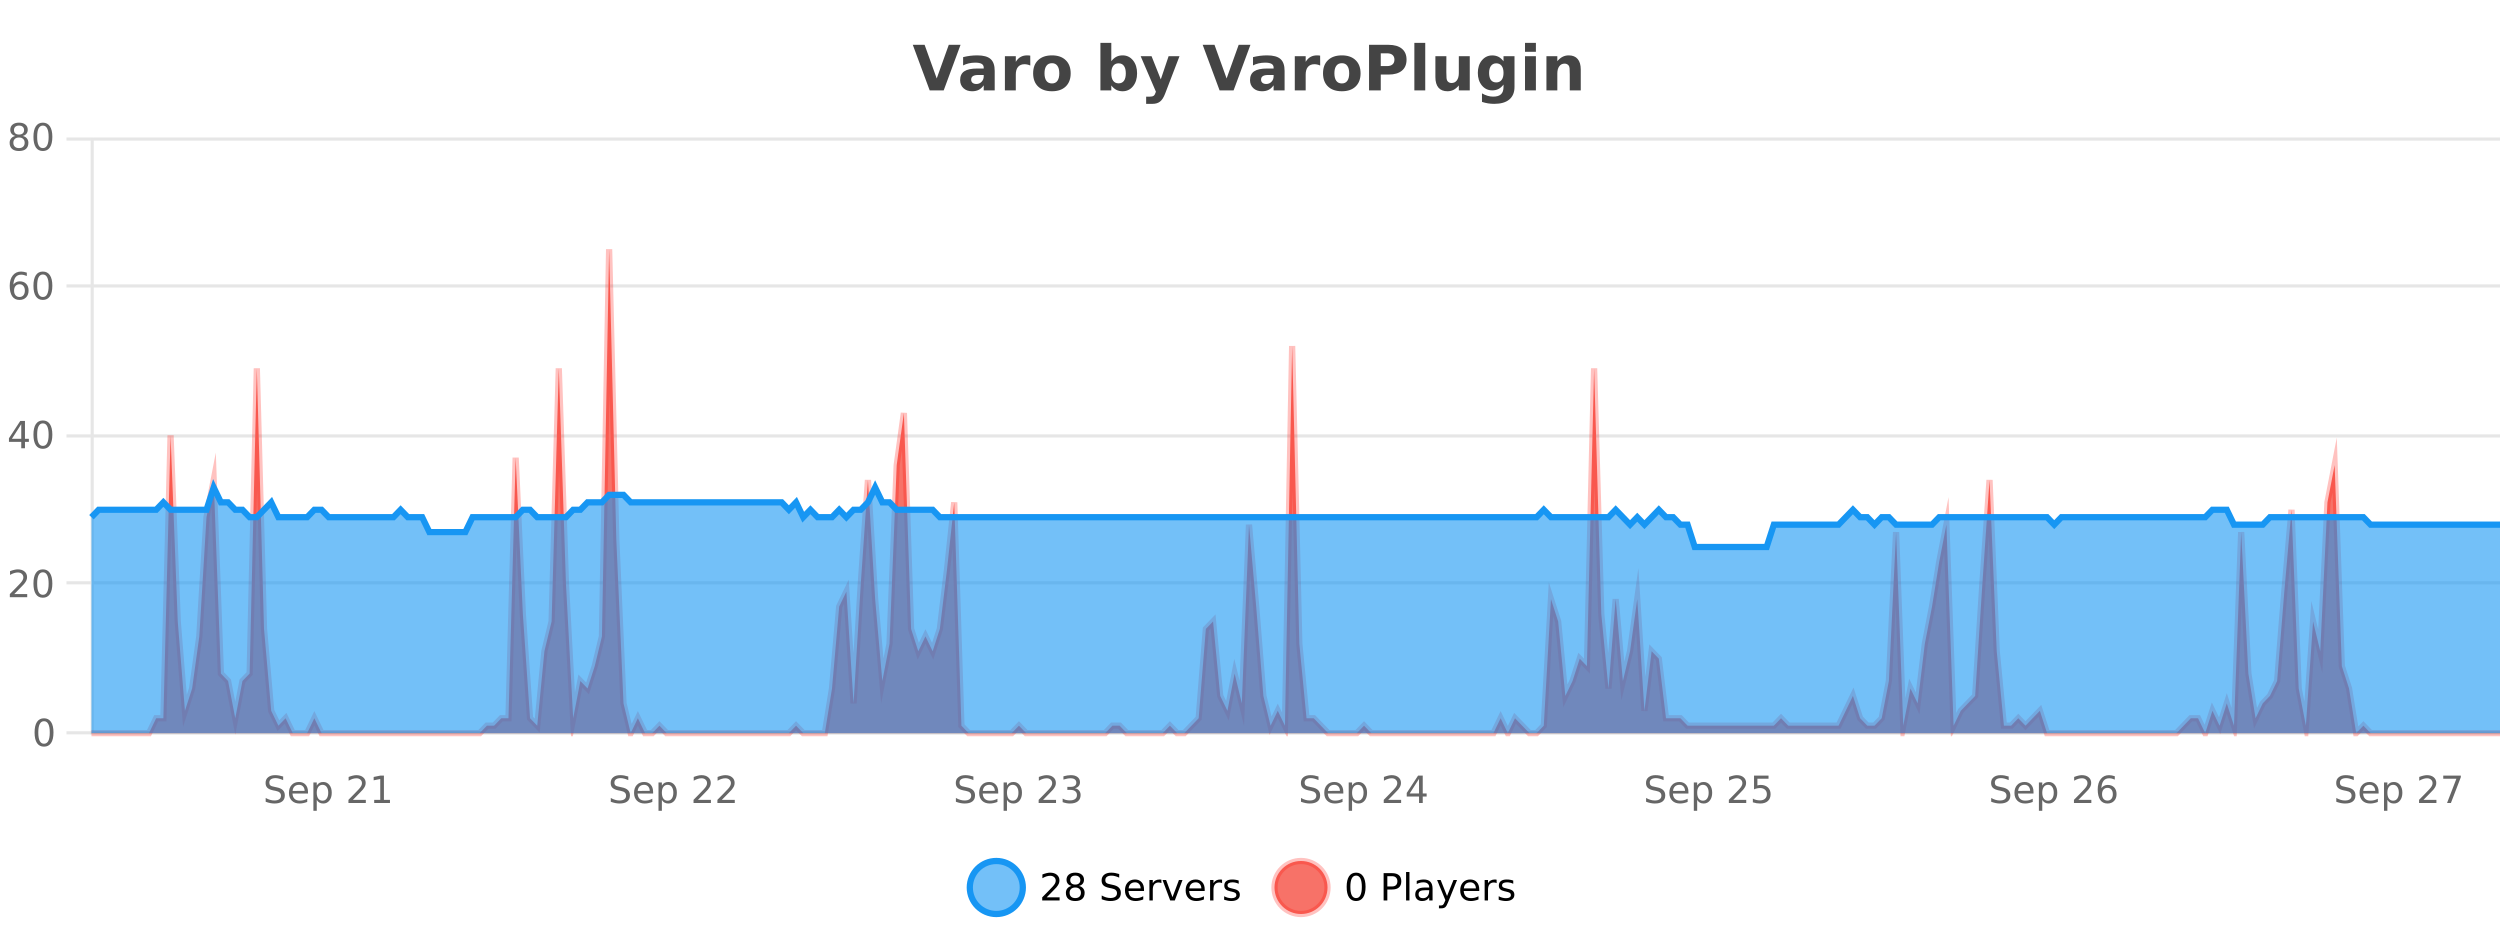 <?xml version="1.0" encoding="UTF-8"?>
<svg xmlns="http://www.w3.org/2000/svg" xmlns:xlink="http://www.w3.org/1999/xlink" width="800pt" height="300pt" viewBox="0 0 800 300" version="1.1">
<defs>
<clipPath id="clip1">
  <path d="M 282 263 L 356 263 L 356 300 L 282 300 Z M 282 263 "/>
</clipPath>
<clipPath id="clip2">
  <path d="M 379 263 L 454 263 L 454 300 L 379 300 Z M 379 263 "/>
</clipPath>
<clipPath id="clip3">
  <path d="M 29.27 79 L 800 79 L 800 234.602 L 29.27 234.602 Z M 29.27 79 "/>
</clipPath>
<clipPath id="clip4">
  <path d="M 28.27 51 L 800 51 L 800 235.602 L 28.27 235.602 Z M 28.27 51 "/>
</clipPath>
<clipPath id="clip5">
  <path d="M 29.27 155 L 800 155 L 800 234.602 L 29.27 234.602 Z M 29.27 155 "/>
</clipPath>
<clipPath id="clip6">
  <path d="M 28.27 127 L 800 127 L 800 204 L 28.27 204 Z M 28.27 127 "/>
</clipPath>
</defs>
<g id="surface1123721">
<rect x="0" y="0" width="800" height="300" style="fill:rgb(100%,100%,100%);fill-opacity:1;stroke:none;"/>
<path style="fill:none;stroke-width:1;stroke-linecap:butt;stroke-linejoin:miter;stroke:rgb(0%,0%,0%);stroke-opacity:0.098;stroke-miterlimit:10;" d="M 30 234.5 L 800 234.5 "/>
<path style="fill:none;stroke-width:1;stroke-linecap:butt;stroke-linejoin:miter;stroke:rgb(0%,0%,0%);stroke-opacity:0.098;stroke-miterlimit:10;" d="M 21.27 234.5 L 29 234.5 "/>
<path style="fill:none;stroke-width:1;stroke-linecap:butt;stroke-linejoin:miter;stroke:rgb(0%,0%,0%);stroke-opacity:0.098;stroke-miterlimit:10;" d="M 30 186.5 L 800 186.5 "/>
<path style="fill:none;stroke-width:1;stroke-linecap:butt;stroke-linejoin:miter;stroke:rgb(0%,0%,0%);stroke-opacity:0.098;stroke-miterlimit:10;" d="M 21.27 186.5 L 29 186.5 "/>
<path style="fill:none;stroke-width:1;stroke-linecap:butt;stroke-linejoin:miter;stroke:rgb(0%,0%,0%);stroke-opacity:0.098;stroke-miterlimit:10;" d="M 30 139.5 L 800 139.5 "/>
<path style="fill:none;stroke-width:1;stroke-linecap:butt;stroke-linejoin:miter;stroke:rgb(0%,0%,0%);stroke-opacity:0.098;stroke-miterlimit:10;" d="M 21.27 139.5 L 29 139.5 "/>
<path style="fill:none;stroke-width:1;stroke-linecap:butt;stroke-linejoin:miter;stroke:rgb(0%,0%,0%);stroke-opacity:0.098;stroke-miterlimit:10;" d="M 30 91.5 L 800 91.5 "/>
<path style="fill:none;stroke-width:1;stroke-linecap:butt;stroke-linejoin:miter;stroke:rgb(0%,0%,0%);stroke-opacity:0.098;stroke-miterlimit:10;" d="M 21.27 91.5 L 29 91.5 "/>
<path style="fill:none;stroke-width:1;stroke-linecap:butt;stroke-linejoin:miter;stroke:rgb(0%,0%,0%);stroke-opacity:0.098;stroke-miterlimit:10;" d="M 30 44.5 L 800 44.5 "/>
<path style="fill:none;stroke-width:1;stroke-linecap:butt;stroke-linejoin:miter;stroke:rgb(0%,0%,0%);stroke-opacity:0.098;stroke-miterlimit:10;" d="M 21.27 44.5 L 29 44.5 "/>
<path style=" stroke:none;fill-rule:nonzero;fill:rgb(9.02%,58.824%,95.294%);fill-opacity:0.6;" d="M 327.305 284 C 327.305 288.688 323.508 292.484 318.82 292.484 C 314.133 292.484 310.336 288.688 310.336 284 C 310.336 279.312 314.133 275.516 318.82 275.516 C 323.508 275.516 327.305 279.312 327.305 284 Z M 327.305 284 "/>
<g clip-path="url(#clip1)" clip-rule="nonzero">
<path style="fill:none;stroke-width:2;stroke-linecap:butt;stroke-linejoin:miter;stroke:rgb(9.02%,58.824%,95.294%);stroke-opacity:1;stroke-miterlimit:10;" d="M 327.305 284 C 327.305 288.688 323.508 292.484 318.82 292.484 C 314.133 292.484 310.336 288.688 310.336 284 C 310.336 279.312 314.133 275.516 318.82 275.516 C 323.508 275.516 327.305 279.312 327.305 284 Z M 327.305 284 "/>
</g>
<path style=" stroke:none;fill-rule:nonzero;fill:rgb(0%,0%,0%);fill-opacity:1;" d="M 334.93 287.156 L 339.07 287.156 L 339.07 288.156 L 333.508 288.156 L 333.508 287.156 C 333.953 286.699 334.562 286.078 335.336 285.297 C 336.117 284.508 336.605 283.996 336.805 283.766 C 337.188 283.352 337.453 282.996 337.602 282.703 C 337.758 282.402 337.836 282.109 337.836 281.828 C 337.836 281.359 337.668 280.98 337.336 280.688 C 337.012 280.398 336.59 280.25 336.07 280.25 C 335.695 280.25 335.297 280.312 334.883 280.438 C 334.477 280.562 334.039 280.762 333.57 281.031 L 333.57 279.828 C 334.047 279.641 334.492 279.5 334.898 279.406 C 335.312 279.305 335.695 279.25 336.039 279.25 C 336.945 279.25 337.668 279.48 338.211 279.938 C 338.75 280.387 339.023 280.992 339.023 281.75 C 339.023 282.105 338.953 282.445 338.82 282.766 C 338.684 283.09 338.438 283.469 338.086 283.906 C 337.98 284.023 337.668 284.352 337.148 284.891 C 336.625 285.434 335.887 286.188 334.93 287.156 Z M 344.082 284 C 343.52 284 343.074 284.152 342.754 284.453 C 342.43 284.758 342.27 285.168 342.27 285.688 C 342.27 286.219 342.43 286.637 342.754 286.938 C 343.074 287.242 343.52 287.391 344.082 287.391 C 344.645 287.391 345.086 287.242 345.41 286.938 C 345.73 286.637 345.895 286.219 345.895 285.688 C 345.895 285.168 345.73 284.758 345.41 284.453 C 345.098 284.152 344.652 284 344.082 284 Z M 342.895 283.5 C 342.395 283.375 341.996 283.141 341.707 282.797 C 341.426 282.445 341.285 282.016 341.285 281.516 C 341.285 280.82 341.535 280.266 342.035 279.859 C 342.535 279.453 343.215 279.25 344.082 279.25 C 344.957 279.25 345.637 279.453 346.129 279.859 C 346.629 280.266 346.879 280.82 346.879 281.516 C 346.879 282.016 346.738 282.445 346.457 282.797 C 346.176 283.141 345.777 283.375 345.27 283.5 C 345.84 283.637 346.285 283.898 346.598 284.281 C 346.918 284.668 347.082 285.137 347.082 285.688 C 347.082 286.543 346.82 287.199 346.301 287.656 C 345.789 288.105 345.051 288.328 344.082 288.328 C 343.121 288.328 342.383 288.105 341.863 287.656 C 341.34 287.199 341.082 286.543 341.082 285.688 C 341.082 285.137 341.242 284.668 341.566 284.281 C 341.887 283.898 342.332 283.637 342.895 283.5 Z M 342.473 281.625 C 342.473 282.086 342.613 282.438 342.895 282.688 C 343.176 282.938 343.57 283.062 344.082 283.062 C 344.59 283.062 344.988 282.938 345.27 282.688 C 345.559 282.438 345.707 282.086 345.707 281.625 C 345.707 281.18 345.559 280.828 345.27 280.578 C 344.988 280.32 344.59 280.188 344.082 280.188 C 343.57 280.188 343.176 280.32 342.895 280.578 C 342.613 280.828 342.473 281.18 342.473 281.625 Z M 358.141 279.688 L 358.141 280.844 C 357.691 280.637 357.266 280.48 356.859 280.375 C 356.461 280.262 356.082 280.203 355.719 280.203 C 355.07 280.203 354.57 280.328 354.219 280.578 C 353.875 280.828 353.703 281.188 353.703 281.656 C 353.703 282.043 353.816 282.336 354.047 282.531 C 354.273 282.73 354.719 282.887 355.375 283 L 356.078 283.156 C 356.961 283.324 357.613 283.621 358.031 284.047 C 358.457 284.465 358.672 285.027 358.672 285.734 C 358.672 286.59 358.383 287.234 357.812 287.672 C 357.25 288.109 356.414 288.328 355.312 288.328 C 354.906 288.328 354.469 288.281 354 288.188 C 353.531 288.094 353.047 287.953 352.547 287.766 L 352.547 286.547 C 353.023 286.82 353.492 287.023 353.953 287.156 C 354.422 287.293 354.875 287.359 355.312 287.359 C 355.988 287.359 356.508 287.23 356.875 286.969 C 357.25 286.699 357.438 286.32 357.438 285.828 C 357.438 285.402 357.301 285.07 357.031 284.828 C 356.77 284.578 356.336 284.398 355.734 284.281 L 355.016 284.141 C 354.129 283.965 353.488 283.688 353.094 283.312 C 352.707 282.938 352.516 282.418 352.516 281.75 C 352.516 280.969 352.785 280.359 353.328 279.922 C 353.867 279.477 354.617 279.25 355.578 279.25 C 355.992 279.25 356.41 279.289 356.828 279.359 C 357.254 279.434 357.691 279.543 358.141 279.688 Z M 366.086 284.609 L 366.086 285.125 L 361.117 285.125 C 361.168 285.875 361.391 286.445 361.789 286.828 C 362.195 287.215 362.75 287.406 363.461 287.406 C 363.875 287.406 364.277 287.359 364.664 287.266 C 365.059 287.164 365.449 287.008 365.836 286.797 L 365.836 287.828 C 365.438 287.984 365.039 288.105 364.633 288.188 C 364.227 288.281 363.812 288.328 363.398 288.328 C 362.355 288.328 361.527 288.027 360.914 287.422 C 360.297 286.809 359.992 285.98 359.992 284.938 C 359.992 283.867 360.281 283.016 360.867 282.391 C 361.449 281.758 362.23 281.438 363.211 281.438 C 364.094 281.438 364.793 281.727 365.305 282.297 C 365.824 282.859 366.086 283.633 366.086 284.609 Z M 365.008 284.281 C 364.996 283.699 364.828 283.23 364.508 282.875 C 364.184 282.523 363.758 282.344 363.227 282.344 C 362.621 282.344 362.137 282.516 361.773 282.859 C 361.418 283.203 361.215 283.684 361.164 284.297 Z M 371.656 282.594 C 371.531 282.531 371.395 282.484 371.25 282.453 C 371.113 282.414 370.957 282.391 370.781 282.391 C 370.176 282.391 369.707 282.59 369.375 282.984 C 369.051 283.383 368.891 283.953 368.891 284.703 L 368.891 288.156 L 367.812 288.156 L 367.812 281.594 L 368.891 281.594 L 368.891 282.609 C 369.117 282.215 369.414 281.922 369.781 281.734 C 370.145 281.539 370.586 281.438 371.109 281.438 C 371.18 281.438 371.258 281.445 371.344 281.453 C 371.438 281.465 371.535 281.48 371.641 281.5 Z M 372.012 281.594 L 373.152 281.594 L 375.199 287.094 L 377.262 281.594 L 378.402 281.594 L 375.934 288.156 L 374.465 288.156 Z M 385.504 284.609 L 385.504 285.125 L 380.535 285.125 C 380.586 285.875 380.809 286.445 381.207 286.828 C 381.613 287.215 382.168 287.406 382.879 287.406 C 383.293 287.406 383.695 287.359 384.082 287.266 C 384.477 287.164 384.867 287.008 385.254 286.797 L 385.254 287.828 C 384.855 287.984 384.457 288.105 384.051 288.188 C 383.645 288.281 383.23 288.328 382.816 288.328 C 381.773 288.328 380.945 288.027 380.332 287.422 C 379.715 286.809 379.41 285.98 379.41 284.938 C 379.41 283.867 379.699 283.016 380.285 282.391 C 380.867 281.758 381.648 281.438 382.629 281.438 C 383.512 281.438 384.211 281.727 384.723 282.297 C 385.242 282.859 385.504 283.633 385.504 284.609 Z M 384.426 284.281 C 384.414 283.699 384.246 283.23 383.926 282.875 C 383.602 282.523 383.176 282.344 382.645 282.344 C 382.039 282.344 381.555 282.516 381.191 282.859 C 380.836 283.203 380.633 283.684 380.582 284.297 Z M 391.074 282.594 C 390.949 282.531 390.812 282.484 390.668 282.453 C 390.531 282.414 390.375 282.391 390.199 282.391 C 389.594 282.391 389.125 282.59 388.793 282.984 C 388.469 283.383 388.309 283.953 388.309 284.703 L 388.309 288.156 L 387.23 288.156 L 387.23 281.594 L 388.309 281.594 L 388.309 282.609 C 388.535 282.215 388.832 281.922 389.199 281.734 C 389.562 281.539 390.004 281.438 390.527 281.438 C 390.598 281.438 390.676 281.445 390.762 281.453 C 390.855 281.465 390.953 281.48 391.059 281.5 Z M 396.383 281.781 L 396.383 282.812 C 396.078 282.656 395.762 282.543 395.43 282.469 C 395.105 282.387 394.766 282.344 394.414 282.344 C 393.883 282.344 393.48 282.43 393.211 282.594 C 392.938 282.75 392.805 282.996 392.805 283.328 C 392.805 283.578 392.898 283.777 393.086 283.922 C 393.281 284.059 393.672 284.188 394.258 284.312 L 394.617 284.406 C 395.387 284.562 395.934 284.793 396.258 285.094 C 396.578 285.398 396.742 285.812 396.742 286.344 C 396.742 286.961 396.496 287.445 396.008 287.797 C 395.527 288.152 394.867 288.328 394.023 288.328 C 393.668 288.328 393.297 288.289 392.914 288.219 C 392.539 288.156 392.141 288.059 391.727 287.922 L 391.727 286.797 C 392.121 287.008 392.512 287.164 392.898 287.266 C 393.281 287.371 393.668 287.422 394.055 287.422 C 394.555 287.422 394.938 287.34 395.211 287.172 C 395.492 286.996 395.633 286.746 395.633 286.422 C 395.633 286.133 395.531 285.906 395.336 285.75 C 395.137 285.594 394.703 285.445 394.039 285.297 L 393.664 285.219 C 392.996 285.074 392.512 284.855 392.211 284.562 C 391.918 284.273 391.773 283.875 391.773 283.375 C 391.773 282.75 391.992 282.273 392.43 281.938 C 392.867 281.605 393.484 281.438 394.289 281.438 C 394.684 281.438 395.059 281.469 395.414 281.531 C 395.766 281.586 396.09 281.668 396.383 281.781 Z M 328.82 277.016 "/>
<path style=" stroke:none;fill-rule:nonzero;fill:rgb(96.863%,44.706%,40.784%);fill-opacity:1;" d="M 424.809 284 C 424.809 288.688 421.008 292.484 416.32 292.484 C 411.637 292.484 407.836 288.688 407.836 284 C 407.836 279.312 411.637 275.516 416.32 275.516 C 421.008 275.516 424.809 279.312 424.809 284 Z M 424.809 284 "/>
<g clip-path="url(#clip2)" clip-rule="nonzero">
<path style="fill:none;stroke-width:2;stroke-linecap:butt;stroke-linejoin:miter;stroke:rgb(100%,4.706%,0%);stroke-opacity:0.247;stroke-miterlimit:10;" d="M 424.809 284 C 424.809 288.688 421.008 292.484 416.32 292.484 C 411.637 292.484 407.836 288.688 407.836 284 C 407.836 279.312 411.637 275.516 416.32 275.516 C 421.008 275.516 424.809 279.312 424.809 284 Z M 424.809 284 "/>
</g>
<path style=" stroke:none;fill-rule:nonzero;fill:rgb(0%,0%,0%);fill-opacity:1;" d="M 433.945 280.188 C 433.34 280.188 432.883 280.492 432.57 281.094 C 432.266 281.688 432.117 282.59 432.117 283.797 C 432.117 284.996 432.266 285.898 432.57 286.5 C 432.883 287.094 433.34 287.391 433.945 287.391 C 434.559 287.391 435.016 287.094 435.32 286.5 C 435.633 285.898 435.789 284.996 435.789 283.797 C 435.789 282.59 435.633 281.688 435.32 281.094 C 435.016 280.492 434.559 280.188 433.945 280.188 Z M 433.945 279.25 C 434.922 279.25 435.672 279.641 436.195 280.422 C 436.715 281.195 436.977 282.32 436.977 283.797 C 436.977 285.266 436.715 286.391 436.195 287.172 C 435.672 287.945 434.922 288.328 433.945 288.328 C 432.965 288.328 432.215 287.945 431.695 287.172 C 431.184 286.391 430.93 285.266 430.93 283.797 C 430.93 282.32 431.184 281.195 431.695 280.422 C 432.215 279.641 432.965 279.25 433.945 279.25 Z M 443.945 280.375 L 443.945 283.672 L 445.43 283.672 C 445.98 283.672 446.406 283.531 446.711 283.25 C 447.012 282.961 447.164 282.547 447.164 282.016 C 447.164 281.496 447.012 281.094 446.711 280.812 C 446.406 280.523 445.98 280.375 445.43 280.375 Z M 442.758 279.406 L 445.43 279.406 C 446.418 279.406 447.164 279.633 447.664 280.078 C 448.164 280.516 448.414 281.164 448.414 282.016 C 448.414 282.883 448.164 283.539 447.664 283.984 C 447.164 284.422 446.418 284.641 445.43 284.641 L 443.945 284.641 L 443.945 288.156 L 442.758 288.156 Z M 449.945 279.031 L 451.023 279.031 L 451.023 288.156 L 449.945 288.156 Z M 456.266 284.859 C 455.398 284.859 454.797 284.961 454.453 285.156 C 454.117 285.355 453.953 285.695 453.953 286.172 C 453.953 286.559 454.078 286.867 454.328 287.094 C 454.586 287.312 454.93 287.422 455.359 287.422 C 455.961 287.422 456.441 287.215 456.797 286.797 C 457.16 286.371 457.344 285.805 457.344 285.094 L 457.344 284.859 Z M 458.422 284.406 L 458.422 288.156 L 457.344 288.156 L 457.344 287.156 C 457.094 287.555 456.785 287.852 456.422 288.047 C 456.055 288.234 455.609 288.328 455.078 288.328 C 454.398 288.328 453.863 288.141 453.469 287.766 C 453.07 287.383 452.875 286.875 452.875 286.25 C 452.875 285.512 453.117 284.953 453.609 284.578 C 454.109 284.203 454.848 284.016 455.828 284.016 L 457.344 284.016 L 457.344 283.906 C 457.344 283.406 457.176 283.023 456.844 282.75 C 456.52 282.48 456.066 282.344 455.484 282.344 C 455.109 282.344 454.738 282.391 454.375 282.484 C 454.02 282.578 453.68 282.715 453.359 282.891 L 453.359 281.891 C 453.754 281.734 454.133 281.621 454.5 281.547 C 454.875 281.477 455.238 281.438 455.594 281.438 C 456.539 281.438 457.25 281.684 457.719 282.172 C 458.188 282.664 458.422 283.406 458.422 284.406 Z M 463.367 288.766 C 463.062 289.547 462.766 290.055 462.477 290.297 C 462.184 290.535 461.797 290.656 461.32 290.656 L 460.461 290.656 L 460.461 289.75 L 461.086 289.75 C 461.387 289.75 461.617 289.676 461.773 289.531 C 461.938 289.395 462.121 289.066 462.32 288.547 L 462.523 288.047 L 459.867 281.594 L 461.008 281.594 L 463.055 286.719 L 465.117 281.594 L 466.258 281.594 Z M 473.359 284.609 L 473.359 285.125 L 468.391 285.125 C 468.441 285.875 468.664 286.445 469.062 286.828 C 469.469 287.215 470.023 287.406 470.734 287.406 C 471.148 287.406 471.551 287.359 471.938 287.266 C 472.332 287.164 472.723 287.008 473.109 286.797 L 473.109 287.828 C 472.711 287.984 472.312 288.105 471.906 288.188 C 471.5 288.281 471.086 288.328 470.672 288.328 C 469.629 288.328 468.801 288.027 468.188 287.422 C 467.57 286.809 467.266 285.98 467.266 284.938 C 467.266 283.867 467.555 283.016 468.141 282.391 C 468.723 281.758 469.504 281.438 470.484 281.438 C 471.367 281.438 472.066 281.727 472.578 282.297 C 473.098 282.859 473.359 283.633 473.359 284.609 Z M 472.281 284.281 C 472.27 283.699 472.102 283.23 471.781 282.875 C 471.457 282.523 471.031 282.344 470.5 282.344 C 469.895 282.344 469.41 282.516 469.047 282.859 C 468.691 283.203 468.488 283.684 468.438 284.297 Z M 478.93 282.594 C 478.805 282.531 478.668 282.484 478.523 282.453 C 478.387 282.414 478.23 282.391 478.055 282.391 C 477.449 282.391 476.98 282.59 476.648 282.984 C 476.324 283.383 476.164 283.953 476.164 284.703 L 476.164 288.156 L 475.086 288.156 L 475.086 281.594 L 476.164 281.594 L 476.164 282.609 C 476.391 282.215 476.688 281.922 477.055 281.734 C 477.418 281.539 477.859 281.438 478.383 281.438 C 478.453 281.438 478.531 281.445 478.617 281.453 C 478.711 281.465 478.809 281.48 478.914 281.5 Z M 484.238 281.781 L 484.238 282.812 C 483.934 282.656 483.617 282.543 483.285 282.469 C 482.961 282.387 482.621 282.344 482.27 282.344 C 481.738 282.344 481.336 282.43 481.066 282.594 C 480.793 282.75 480.66 282.996 480.66 283.328 C 480.66 283.578 480.754 283.777 480.941 283.922 C 481.137 284.059 481.527 284.188 482.113 284.312 L 482.473 284.406 C 483.242 284.562 483.789 284.793 484.113 285.094 C 484.434 285.398 484.598 285.812 484.598 286.344 C 484.598 286.961 484.352 287.445 483.863 287.797 C 483.383 288.152 482.723 288.328 481.879 288.328 C 481.523 288.328 481.152 288.289 480.77 288.219 C 480.395 288.156 479.996 288.059 479.582 287.922 L 479.582 286.797 C 479.977 287.008 480.367 287.164 480.754 287.266 C 481.137 287.371 481.523 287.422 481.91 287.422 C 482.41 287.422 482.793 287.34 483.066 287.172 C 483.348 286.996 483.488 286.746 483.488 286.422 C 483.488 286.133 483.387 285.906 483.191 285.75 C 482.992 285.594 482.559 285.445 481.895 285.297 L 481.52 285.219 C 480.852 285.074 480.367 284.855 480.066 284.562 C 479.773 284.273 479.629 283.875 479.629 283.375 C 479.629 282.75 479.848 282.273 480.285 281.938 C 480.723 281.605 481.34 281.438 482.145 281.438 C 482.539 281.438 482.914 281.469 483.27 281.531 C 483.621 281.586 483.945 281.668 484.238 281.781 Z M 426.32 277.016 "/>
<path style=" stroke:none;fill-rule:nonzero;fill:rgb(26.667%,26.667%,26.667%);fill-opacity:1;" d="M 292.094 14.344 L 295.875 14.344 L 299.75 25.109 L 303.609 14.344 L 307.375 14.344 L 301.984 28.922 L 297.5 28.922 Z M 312.961 24 C 312.23 24 311.684 24.125 311.32 24.375 C 310.953 24.617 310.773 24.98 310.773 25.469 C 310.773 25.906 310.918 26.25 311.211 26.5 C 311.512 26.75 311.922 26.875 312.445 26.875 C 313.102 26.875 313.652 26.641 314.102 26.172 C 314.559 25.703 314.789 25.117 314.789 24.406 L 314.789 24 Z M 318.305 22.688 L 318.305 28.922 L 314.789 28.922 L 314.789 27.297 C 314.32 27.965 313.789 28.449 313.195 28.75 C 312.609 29.051 311.898 29.203 311.055 29.203 C 309.93 29.203 309.012 28.875 308.305 28.219 C 307.594 27.555 307.242 26.695 307.242 25.641 C 307.242 24.359 307.68 23.422 308.555 22.828 C 309.438 22.227 310.828 21.922 312.727 21.922 L 314.789 21.922 L 314.789 21.641 C 314.789 21.09 314.57 20.688 314.133 20.438 C 313.695 20.18 313.012 20.047 312.086 20.047 C 311.336 20.047 310.637 20.125 309.992 20.281 C 309.344 20.43 308.746 20.648 308.195 20.938 L 308.195 18.281 C 308.945 18.094 309.695 17.953 310.445 17.859 C 311.203 17.766 311.965 17.719 312.727 17.719 C 314.695 17.719 316.117 18.109 316.992 18.891 C 317.867 19.664 318.305 20.93 318.305 22.688 Z M 329.695 20.969 C 329.383 20.824 329.074 20.719 328.773 20.656 C 328.469 20.586 328.168 20.547 327.867 20.547 C 326.961 20.547 326.262 20.836 325.773 21.406 C 325.293 21.98 325.055 22.805 325.055 23.875 L 325.055 28.922 L 321.57 28.922 L 321.57 17.984 L 325.055 17.984 L 325.055 19.781 C 325.5 19.062 326.016 18.543 326.602 18.219 C 327.184 17.887 327.883 17.719 328.695 17.719 C 328.82 17.719 328.949 17.727 329.086 17.734 C 329.219 17.746 329.418 17.766 329.68 17.797 Z M 336.633 20.219 C 335.852 20.219 335.258 20.5 334.852 21.062 C 334.445 21.617 334.242 22.418 334.242 23.469 C 334.242 24.512 334.445 25.312 334.852 25.875 C 335.258 26.43 335.852 26.703 336.633 26.703 C 337.391 26.703 337.969 26.43 338.367 25.875 C 338.773 25.312 338.977 24.512 338.977 23.469 C 338.977 22.418 338.773 21.617 338.367 21.062 C 337.969 20.5 337.391 20.219 336.633 20.219 Z M 336.633 17.719 C 338.508 17.719 339.969 18.23 341.023 19.25 C 342.086 20.262 342.617 21.668 342.617 23.469 C 342.617 25.262 342.086 26.668 341.023 27.688 C 339.969 28.699 338.508 29.203 336.633 29.203 C 334.734 29.203 333.258 28.699 332.195 27.688 C 331.133 26.668 330.602 25.262 330.602 23.469 C 330.602 21.668 331.133 20.262 332.195 19.25 C 333.258 18.23 334.734 17.719 336.633 17.719 Z M 357.945 26.672 C 358.695 26.672 359.266 26.402 359.664 25.859 C 360.059 25.309 360.258 24.512 360.258 23.469 C 360.258 22.43 360.059 21.637 359.664 21.094 C 359.266 20.543 358.695 20.266 357.945 20.266 C 357.195 20.266 356.617 20.543 356.211 21.094 C 355.812 21.637 355.617 22.43 355.617 23.469 C 355.617 24.5 355.812 25.293 356.211 25.844 C 356.617 26.398 357.195 26.672 357.945 26.672 Z M 355.617 19.578 C 356.105 18.945 356.641 18.477 357.227 18.172 C 357.809 17.871 358.48 17.719 359.242 17.719 C 360.594 17.719 361.703 18.258 362.57 19.328 C 363.434 20.402 363.867 21.781 363.867 23.469 C 363.867 25.148 363.434 26.523 362.57 27.594 C 361.703 28.668 360.594 29.203 359.242 29.203 C 358.48 29.203 357.809 29.051 357.227 28.75 C 356.641 28.449 356.105 27.98 355.617 27.344 L 355.617 28.922 L 352.133 28.922 L 352.133 13.719 L 355.617 13.719 Z M 365.016 17.984 L 368.5 17.984 L 371.453 25.406 L 373.953 17.984 L 377.438 17.984 L 372.844 29.953 C 372.383 31.172 371.844 32.02 371.219 32.5 C 370.602 32.988 369.797 33.234 368.797 33.234 L 366.766 33.234 L 366.766 30.938 L 367.859 30.938 C 368.453 30.938 368.883 30.844 369.156 30.656 C 369.426 30.469 369.633 30.129 369.781 29.641 L 369.891 29.344 Z M 384.859 14.344 L 388.641 14.344 L 392.516 25.109 L 396.375 14.344 L 400.141 14.344 L 394.75 28.922 L 390.266 28.922 Z M 405.727 24 C 404.996 24 404.449 24.125 404.086 24.375 C 403.719 24.617 403.539 24.98 403.539 25.469 C 403.539 25.906 403.684 26.25 403.977 26.5 C 404.277 26.75 404.688 26.875 405.211 26.875 C 405.867 26.875 406.418 26.641 406.867 26.172 C 407.324 25.703 407.555 25.117 407.555 24.406 L 407.555 24 Z M 411.07 22.688 L 411.07 28.922 L 407.555 28.922 L 407.555 27.297 C 407.086 27.965 406.555 28.449 405.961 28.75 C 405.375 29.051 404.664 29.203 403.82 29.203 C 402.695 29.203 401.777 28.875 401.07 28.219 C 400.359 27.555 400.008 26.695 400.008 25.641 C 400.008 24.359 400.445 23.422 401.32 22.828 C 402.203 22.227 403.594 21.922 405.492 21.922 L 407.555 21.922 L 407.555 21.641 C 407.555 21.09 407.336 20.688 406.898 20.438 C 406.461 20.18 405.777 20.047 404.852 20.047 C 404.102 20.047 403.402 20.125 402.758 20.281 C 402.109 20.43 401.512 20.648 400.961 20.938 L 400.961 18.281 C 401.711 18.094 402.461 17.953 403.211 17.859 C 403.969 17.766 404.73 17.719 405.492 17.719 C 407.461 17.719 408.883 18.109 409.758 18.891 C 410.633 19.664 411.07 20.93 411.07 22.688 Z M 422.457 20.969 C 422.145 20.824 421.836 20.719 421.535 20.656 C 421.23 20.586 420.93 20.547 420.629 20.547 C 419.723 20.547 419.023 20.836 418.535 21.406 C 418.055 21.98 417.816 22.805 417.816 23.875 L 417.816 28.922 L 414.332 28.922 L 414.332 17.984 L 417.816 17.984 L 417.816 19.781 C 418.262 19.062 418.777 18.543 419.363 18.219 C 419.945 17.887 420.645 17.719 421.457 17.719 C 421.582 17.719 421.711 17.727 421.848 17.734 C 421.98 17.746 422.18 17.766 422.441 17.797 Z M 429.398 20.219 C 428.617 20.219 428.023 20.5 427.617 21.062 C 427.211 21.617 427.008 22.418 427.008 23.469 C 427.008 24.512 427.211 25.312 427.617 25.875 C 428.023 26.43 428.617 26.703 429.398 26.703 C 430.156 26.703 430.734 26.43 431.133 25.875 C 431.539 25.312 431.742 24.512 431.742 23.469 C 431.742 22.418 431.539 21.617 431.133 21.062 C 430.734 20.5 430.156 20.219 429.398 20.219 Z M 429.398 17.719 C 431.273 17.719 432.734 18.23 433.789 19.25 C 434.852 20.262 435.383 21.668 435.383 23.469 C 435.383 25.262 434.852 26.668 433.789 27.688 C 432.734 28.699 431.273 29.203 429.398 29.203 C 427.5 29.203 426.023 28.699 424.961 27.688 C 423.898 26.668 423.367 25.262 423.367 23.469 C 423.367 21.668 423.898 20.262 424.961 19.25 C 426.023 18.23 427.5 17.719 429.398 17.719 Z M 438.094 14.344 L 444.328 14.344 C 446.18 14.344 447.602 14.758 448.594 15.578 C 449.594 16.402 450.094 17.574 450.094 19.094 C 450.094 20.625 449.594 21.805 448.594 22.625 C 447.602 23.449 446.18 23.859 444.328 23.859 L 441.844 23.859 L 441.844 28.922 L 438.094 28.922 Z M 441.844 17.062 L 441.844 21.141 L 443.922 21.141 C 444.648 21.141 445.211 20.965 445.609 20.609 C 446.016 20.258 446.219 19.75 446.219 19.094 C 446.219 18.449 446.016 17.949 445.609 17.594 C 445.211 17.242 444.648 17.062 443.922 17.062 Z M 452.594 13.719 L 456.078 13.719 L 456.078 28.922 L 452.594 28.922 Z M 459.324 24.656 L 459.324 17.984 L 462.84 17.984 L 462.84 19.078 C 462.84 19.672 462.832 20.418 462.824 21.312 C 462.824 22.211 462.824 22.805 462.824 23.094 C 462.824 23.98 462.844 24.617 462.887 25 C 462.938 25.387 463.016 25.668 463.121 25.844 C 463.266 26.074 463.453 26.25 463.684 26.375 C 463.91 26.5 464.176 26.562 464.48 26.562 C 465.207 26.562 465.781 26.281 466.199 25.719 C 466.613 25.156 466.824 24.383 466.824 23.391 L 466.824 17.984 L 470.324 17.984 L 470.324 28.922 L 466.824 28.922 L 466.824 27.344 C 466.293 27.98 465.73 28.449 465.137 28.75 C 464.551 29.051 463.906 29.203 463.199 29.203 C 461.938 29.203 460.973 28.82 460.309 28.047 C 459.652 27.266 459.324 26.137 459.324 24.656 Z M 481.125 27.062 C 480.645 27.699 480.113 28.168 479.531 28.469 C 478.945 28.773 478.273 28.922 477.516 28.922 C 476.18 28.922 475.078 28.398 474.203 27.344 C 473.336 26.293 472.906 24.953 472.906 23.328 C 472.906 21.695 473.336 20.355 474.203 19.312 C 475.078 18.262 476.18 17.734 477.516 17.734 C 478.273 17.734 478.945 17.887 479.531 18.188 C 480.113 18.492 480.645 18.965 481.125 19.609 L 481.125 17.984 L 484.641 17.984 L 484.641 27.812 C 484.641 29.57 484.082 30.914 482.969 31.844 C 481.863 32.77 480.254 33.234 478.141 33.234 C 477.461 33.234 476.801 33.18 476.156 33.078 C 475.52 32.973 474.879 32.816 474.234 32.609 L 474.234 29.875 C 474.848 30.227 475.445 30.488 476.031 30.656 C 476.613 30.832 477.203 30.922 477.797 30.922 C 478.941 30.922 479.781 30.672 480.312 30.172 C 480.852 29.672 481.125 28.887 481.125 27.812 Z M 478.812 20.266 C 478.094 20.266 477.531 20.531 477.125 21.062 C 476.719 21.594 476.516 22.352 476.516 23.328 C 476.516 24.328 476.707 25.09 477.094 25.609 C 477.488 26.121 478.062 26.375 478.812 26.375 C 479.539 26.375 480.109 26.109 480.516 25.578 C 480.922 25.047 481.125 24.297 481.125 23.328 C 481.125 22.352 480.922 21.594 480.516 21.062 C 480.109 20.531 479.539 20.266 478.812 20.266 Z M 488.004 17.984 L 491.488 17.984 L 491.488 28.922 L 488.004 28.922 Z M 488.004 13.719 L 491.488 13.719 L 491.488 16.578 L 488.004 16.578 Z M 505.844 22.266 L 505.844 28.922 L 502.328 28.922 L 502.328 23.828 C 502.328 22.883 502.305 22.23 502.266 21.875 C 502.223 21.512 502.148 21.246 502.047 21.078 C 501.91 20.852 501.723 20.672 501.484 20.547 C 501.254 20.422 500.988 20.359 500.688 20.359 C 499.957 20.359 499.383 20.641 498.969 21.203 C 498.551 21.766 498.344 22.547 498.344 23.547 L 498.344 28.922 L 494.859 28.922 L 494.859 17.984 L 498.344 17.984 L 498.344 19.578 C 498.875 18.945 499.438 18.477 500.031 18.172 C 500.625 17.871 501.273 17.719 501.984 17.719 C 503.254 17.719 504.211 18.109 504.859 18.891 C 505.516 19.664 505.844 20.789 505.844 22.266 Z M 292 10.359 "/>
<path style="fill:none;stroke-width:1;stroke-linecap:butt;stroke-linejoin:miter;stroke:rgb(0%,0%,0%);stroke-opacity:0.098;stroke-miterlimit:10;" d="M 29 234.5 L 801 234.5 "/>
<path style=" stroke:none;fill-rule:nonzero;fill:rgb(40%,40%,40%);fill-opacity:1;" d="M 90.613 248.484 L 90.613 249.641 C 90.164 249.434 89.738 249.277 89.332 249.172 C 88.934 249.059 88.555 249 88.191 249 C 87.543 249 87.043 249.125 86.691 249.375 C 86.348 249.625 86.176 249.984 86.176 250.453 C 86.176 250.84 86.289 251.133 86.52 251.328 C 86.746 251.527 87.191 251.684 87.848 251.797 L 88.551 251.953 C 89.434 252.121 90.086 252.418 90.504 252.844 C 90.93 253.262 91.145 253.824 91.145 254.531 C 91.145 255.387 90.855 256.031 90.285 256.469 C 89.723 256.906 88.887 257.125 87.785 257.125 C 87.379 257.125 86.941 257.078 86.473 256.984 C 86.004 256.891 85.52 256.75 85.02 256.562 L 85.02 255.344 C 85.496 255.617 85.965 255.82 86.426 255.953 C 86.895 256.09 87.348 256.156 87.785 256.156 C 88.461 256.156 88.98 256.027 89.348 255.766 C 89.723 255.496 89.91 255.117 89.91 254.625 C 89.91 254.199 89.773 253.867 89.504 253.625 C 89.242 253.375 88.809 253.195 88.207 253.078 L 87.488 252.938 C 86.602 252.762 85.961 252.484 85.566 252.109 C 85.18 251.734 84.988 251.215 84.988 250.547 C 84.988 249.766 85.258 249.156 85.801 248.719 C 86.34 248.273 87.09 248.047 88.051 248.047 C 88.465 248.047 88.883 248.086 89.301 248.156 C 89.727 248.23 90.164 248.34 90.613 248.484 Z M 98.559 253.406 L 98.559 253.922 L 93.59 253.922 C 93.641 254.672 93.863 255.242 94.262 255.625 C 94.668 256.012 95.223 256.203 95.934 256.203 C 96.348 256.203 96.75 256.156 97.137 256.062 C 97.531 255.961 97.922 255.805 98.309 255.594 L 98.309 256.625 C 97.91 256.781 97.512 256.902 97.105 256.984 C 96.699 257.078 96.285 257.125 95.871 257.125 C 94.828 257.125 94 256.824 93.387 256.219 C 92.77 255.605 92.465 254.777 92.465 253.734 C 92.465 252.664 92.754 251.812 93.34 251.188 C 93.922 250.555 94.703 250.234 95.684 250.234 C 96.566 250.234 97.266 250.523 97.777 251.094 C 98.297 251.656 98.559 252.43 98.559 253.406 Z M 97.48 253.078 C 97.469 252.496 97.301 252.027 96.98 251.672 C 96.656 251.32 96.23 251.141 95.699 251.141 C 95.094 251.141 94.609 251.312 94.246 251.656 C 93.891 252 93.688 252.48 93.637 253.094 Z M 101.363 255.969 L 101.363 259.453 L 100.285 259.453 L 100.285 250.391 L 101.363 250.391 L 101.363 251.391 C 101.59 250.996 101.879 250.703 102.223 250.516 C 102.566 250.328 102.977 250.234 103.457 250.234 C 104.258 250.234 104.91 250.555 105.41 251.188 C 105.91 251.812 106.16 252.641 106.16 253.672 C 106.16 254.703 105.91 255.539 105.41 256.172 C 104.91 256.809 104.258 257.125 103.457 257.125 C 102.977 257.125 102.566 257.031 102.223 256.844 C 101.879 256.648 101.59 256.355 101.363 255.969 Z M 105.035 253.672 C 105.035 252.883 104.867 252.262 104.535 251.812 C 104.211 251.367 103.77 251.141 103.207 251.141 C 102.633 251.141 102.18 251.367 101.848 251.812 C 101.523 252.262 101.363 252.883 101.363 253.672 C 101.363 254.465 101.523 255.09 101.848 255.547 C 102.18 255.996 102.633 256.219 103.207 256.219 C 103.77 256.219 104.211 255.996 104.535 255.547 C 104.867 255.09 105.035 254.465 105.035 253.672 Z M 112.922 255.953 L 117.062 255.953 L 117.062 256.953 L 111.5 256.953 L 111.5 255.953 C 111.945 255.496 112.555 254.875 113.328 254.094 C 114.109 253.305 114.598 252.793 114.797 252.562 C 115.18 252.148 115.445 251.793 115.594 251.5 C 115.75 251.199 115.828 250.906 115.828 250.625 C 115.828 250.156 115.66 249.777 115.328 249.484 C 115.004 249.195 114.582 249.047 114.062 249.047 C 113.688 249.047 113.289 249.109 112.875 249.234 C 112.469 249.359 112.031 249.559 111.562 249.828 L 111.562 248.625 C 112.039 248.438 112.484 248.297 112.891 248.203 C 113.305 248.102 113.688 248.047 114.031 248.047 C 114.938 248.047 115.66 248.277 116.203 248.734 C 116.742 249.184 117.016 249.789 117.016 250.547 C 117.016 250.902 116.945 251.242 116.812 251.562 C 116.676 251.887 116.43 252.266 116.078 252.703 C 115.973 252.82 115.66 253.148 115.141 253.688 C 114.617 254.23 113.879 254.984 112.922 255.953 Z M 119.742 255.953 L 121.68 255.953 L 121.68 249.281 L 119.57 249.703 L 119.57 248.625 L 121.664 248.203 L 122.852 248.203 L 122.852 255.953 L 124.789 255.953 L 124.789 256.953 L 119.742 256.953 Z M 84.191 245.816 "/>
<path style=" stroke:none;fill-rule:nonzero;fill:rgb(40%,40%,40%);fill-opacity:1;" d="M 201.047 248.484 L 201.047 249.641 C 200.598 249.434 200.172 249.277 199.766 249.172 C 199.367 249.059 198.988 249 198.625 249 C 197.977 249 197.477 249.125 197.125 249.375 C 196.781 249.625 196.609 249.984 196.609 250.453 C 196.609 250.84 196.723 251.133 196.953 251.328 C 197.18 251.527 197.625 251.684 198.281 251.797 L 198.984 251.953 C 199.867 252.121 200.52 252.418 200.938 252.844 C 201.363 253.262 201.578 253.824 201.578 254.531 C 201.578 255.387 201.289 256.031 200.719 256.469 C 200.156 256.906 199.32 257.125 198.219 257.125 C 197.812 257.125 197.375 257.078 196.906 256.984 C 196.438 256.891 195.953 256.75 195.453 256.562 L 195.453 255.344 C 195.93 255.617 196.398 255.82 196.859 255.953 C 197.328 256.09 197.781 256.156 198.219 256.156 C 198.895 256.156 199.414 256.027 199.781 255.766 C 200.156 255.496 200.344 255.117 200.344 254.625 C 200.344 254.199 200.207 253.867 199.938 253.625 C 199.676 253.375 199.242 253.195 198.641 253.078 L 197.922 252.938 C 197.035 252.762 196.395 252.484 196 252.109 C 195.613 251.734 195.422 251.215 195.422 250.547 C 195.422 249.766 195.691 249.156 196.234 248.719 C 196.773 248.273 197.523 248.047 198.484 248.047 C 198.898 248.047 199.316 248.086 199.734 248.156 C 200.16 248.23 200.598 248.34 201.047 248.484 Z M 208.992 253.406 L 208.992 253.922 L 204.023 253.922 C 204.074 254.672 204.297 255.242 204.695 255.625 C 205.102 256.012 205.656 256.203 206.367 256.203 C 206.781 256.203 207.184 256.156 207.57 256.062 C 207.965 255.961 208.355 255.805 208.742 255.594 L 208.742 256.625 C 208.344 256.781 207.945 256.902 207.539 256.984 C 207.133 257.078 206.719 257.125 206.305 257.125 C 205.262 257.125 204.434 256.824 203.82 256.219 C 203.203 255.605 202.898 254.777 202.898 253.734 C 202.898 252.664 203.188 251.812 203.773 251.188 C 204.355 250.555 205.137 250.234 206.117 250.234 C 207 250.234 207.699 250.523 208.211 251.094 C 208.73 251.656 208.992 252.43 208.992 253.406 Z M 207.914 253.078 C 207.902 252.496 207.734 252.027 207.414 251.672 C 207.09 251.32 206.664 251.141 206.133 251.141 C 205.527 251.141 205.043 251.312 204.68 251.656 C 204.324 252 204.121 252.48 204.07 253.094 Z M 211.797 255.969 L 211.797 259.453 L 210.719 259.453 L 210.719 250.391 L 211.797 250.391 L 211.797 251.391 C 212.023 250.996 212.312 250.703 212.656 250.516 C 213 250.328 213.41 250.234 213.891 250.234 C 214.691 250.234 215.344 250.555 215.844 251.188 C 216.344 251.812 216.594 252.641 216.594 253.672 C 216.594 254.703 216.344 255.539 215.844 256.172 C 215.344 256.809 214.691 257.125 213.891 257.125 C 213.41 257.125 213 257.031 212.656 256.844 C 212.312 256.648 212.023 256.355 211.797 255.969 Z M 215.469 253.672 C 215.469 252.883 215.301 252.262 214.969 251.812 C 214.645 251.367 214.203 251.141 213.641 251.141 C 213.066 251.141 212.613 251.367 212.281 251.812 C 211.957 252.262 211.797 252.883 211.797 253.672 C 211.797 254.465 211.957 255.09 212.281 255.547 C 212.613 255.996 213.066 256.219 213.641 256.219 C 214.203 256.219 214.645 255.996 214.969 255.547 C 215.301 255.09 215.469 254.465 215.469 253.672 Z M 223.352 255.953 L 227.492 255.953 L 227.492 256.953 L 221.93 256.953 L 221.93 255.953 C 222.375 255.496 222.984 254.875 223.758 254.094 C 224.539 253.305 225.027 252.793 225.227 252.562 C 225.609 252.148 225.875 251.793 226.023 251.5 C 226.18 251.199 226.258 250.906 226.258 250.625 C 226.258 250.156 226.09 249.777 225.758 249.484 C 225.434 249.195 225.012 249.047 224.492 249.047 C 224.117 249.047 223.719 249.109 223.305 249.234 C 222.898 249.359 222.461 249.559 221.992 249.828 L 221.992 248.625 C 222.469 248.438 222.914 248.297 223.32 248.203 C 223.734 248.102 224.117 248.047 224.461 248.047 C 225.367 248.047 226.09 248.277 226.633 248.734 C 227.172 249.184 227.445 249.789 227.445 250.547 C 227.445 250.902 227.375 251.242 227.242 251.562 C 227.105 251.887 226.859 252.266 226.508 252.703 C 226.402 252.82 226.09 253.148 225.57 253.688 C 225.047 254.23 224.309 254.984 223.352 255.953 Z M 230.988 255.953 L 235.129 255.953 L 235.129 256.953 L 229.566 256.953 L 229.566 255.953 C 230.012 255.496 230.621 254.875 231.395 254.094 C 232.176 253.305 232.664 252.793 232.863 252.562 C 233.246 252.148 233.512 251.793 233.66 251.5 C 233.816 251.199 233.895 250.906 233.895 250.625 C 233.895 250.156 233.727 249.777 233.395 249.484 C 233.07 249.195 232.648 249.047 232.129 249.047 C 231.754 249.047 231.355 249.109 230.941 249.234 C 230.535 249.359 230.098 249.559 229.629 249.828 L 229.629 248.625 C 230.105 248.438 230.551 248.297 230.957 248.203 C 231.371 248.102 231.754 248.047 232.098 248.047 C 233.004 248.047 233.727 248.277 234.27 248.734 C 234.809 249.184 235.082 249.789 235.082 250.547 C 235.082 250.902 235.012 251.242 234.879 251.562 C 234.742 251.887 234.496 252.266 234.145 252.703 C 234.039 252.82 233.727 253.148 233.207 253.688 C 232.684 254.23 231.945 254.984 230.988 255.953 Z M 194.625 245.816 "/>
<path style=" stroke:none;fill-rule:nonzero;fill:rgb(40%,40%,40%);fill-opacity:1;" d="M 311.48 248.484 L 311.48 249.641 C 311.031 249.434 310.605 249.277 310.199 249.172 C 309.801 249.059 309.422 249 309.059 249 C 308.41 249 307.91 249.125 307.559 249.375 C 307.215 249.625 307.043 249.984 307.043 250.453 C 307.043 250.84 307.156 251.133 307.387 251.328 C 307.613 251.527 308.059 251.684 308.715 251.797 L 309.418 251.953 C 310.301 252.121 310.953 252.418 311.371 252.844 C 311.797 253.262 312.012 253.824 312.012 254.531 C 312.012 255.387 311.723 256.031 311.152 256.469 C 310.59 256.906 309.754 257.125 308.652 257.125 C 308.246 257.125 307.809 257.078 307.34 256.984 C 306.871 256.891 306.387 256.75 305.887 256.562 L 305.887 255.344 C 306.363 255.617 306.832 255.82 307.293 255.953 C 307.762 256.09 308.215 256.156 308.652 256.156 C 309.328 256.156 309.848 256.027 310.215 255.766 C 310.59 255.496 310.777 255.117 310.777 254.625 C 310.777 254.199 310.641 253.867 310.371 253.625 C 310.109 253.375 309.676 253.195 309.074 253.078 L 308.355 252.938 C 307.469 252.762 306.828 252.484 306.434 252.109 C 306.047 251.734 305.855 251.215 305.855 250.547 C 305.855 249.766 306.125 249.156 306.668 248.719 C 307.207 248.273 307.957 248.047 308.918 248.047 C 309.332 248.047 309.75 248.086 310.168 248.156 C 310.594 248.23 311.031 248.34 311.48 248.484 Z M 319.426 253.406 L 319.426 253.922 L 314.457 253.922 C 314.508 254.672 314.73 255.242 315.129 255.625 C 315.535 256.012 316.09 256.203 316.801 256.203 C 317.215 256.203 317.617 256.156 318.004 256.062 C 318.398 255.961 318.789 255.805 319.176 255.594 L 319.176 256.625 C 318.777 256.781 318.379 256.902 317.973 256.984 C 317.566 257.078 317.152 257.125 316.738 257.125 C 315.695 257.125 314.867 256.824 314.254 256.219 C 313.637 255.605 313.332 254.777 313.332 253.734 C 313.332 252.664 313.621 251.812 314.207 251.188 C 314.789 250.555 315.57 250.234 316.551 250.234 C 317.434 250.234 318.133 250.523 318.645 251.094 C 319.164 251.656 319.426 252.43 319.426 253.406 Z M 318.348 253.078 C 318.336 252.496 318.168 252.027 317.848 251.672 C 317.523 251.32 317.098 251.141 316.566 251.141 C 315.961 251.141 315.477 251.312 315.113 251.656 C 314.758 252 314.555 252.48 314.504 253.094 Z M 322.23 255.969 L 322.23 259.453 L 321.152 259.453 L 321.152 250.391 L 322.23 250.391 L 322.23 251.391 C 322.457 250.996 322.746 250.703 323.09 250.516 C 323.434 250.328 323.844 250.234 324.324 250.234 C 325.125 250.234 325.777 250.555 326.277 251.188 C 326.777 251.812 327.027 252.641 327.027 253.672 C 327.027 254.703 326.777 255.539 326.277 256.172 C 325.777 256.809 325.125 257.125 324.324 257.125 C 323.844 257.125 323.434 257.031 323.09 256.844 C 322.746 256.648 322.457 256.355 322.23 255.969 Z M 325.902 253.672 C 325.902 252.883 325.734 252.262 325.402 251.812 C 325.078 251.367 324.637 251.141 324.074 251.141 C 323.5 251.141 323.047 251.367 322.715 251.812 C 322.391 252.262 322.23 252.883 322.23 253.672 C 322.23 254.465 322.391 255.09 322.715 255.547 C 323.047 255.996 323.5 256.219 324.074 256.219 C 324.637 256.219 325.078 255.996 325.402 255.547 C 325.734 255.09 325.902 254.465 325.902 253.672 Z M 333.789 255.953 L 337.93 255.953 L 337.93 256.953 L 332.367 256.953 L 332.367 255.953 C 332.812 255.496 333.422 254.875 334.195 254.094 C 334.977 253.305 335.465 252.793 335.664 252.562 C 336.047 252.148 336.312 251.793 336.461 251.5 C 336.617 251.199 336.695 250.906 336.695 250.625 C 336.695 250.156 336.527 249.777 336.195 249.484 C 335.871 249.195 335.449 249.047 334.93 249.047 C 334.555 249.047 334.156 249.109 333.742 249.234 C 333.336 249.359 332.898 249.559 332.43 249.828 L 332.43 248.625 C 332.906 248.438 333.352 248.297 333.758 248.203 C 334.172 248.102 334.555 248.047 334.898 248.047 C 335.805 248.047 336.527 248.277 337.07 248.734 C 337.609 249.184 337.883 249.789 337.883 250.547 C 337.883 250.902 337.812 251.242 337.68 251.562 C 337.543 251.887 337.297 252.266 336.945 252.703 C 336.84 252.82 336.527 253.148 336.008 253.688 C 335.484 254.23 334.746 254.984 333.789 255.953 Z M 344 252.234 C 344.562 252.359 345 252.617 345.312 253 C 345.633 253.375 345.797 253.844 345.797 254.406 C 345.797 255.273 345.5 255.945 344.906 256.422 C 344.312 256.891 343.469 257.125 342.375 257.125 C 342.008 257.125 341.629 257.086 341.234 257.016 C 340.848 256.945 340.453 256.836 340.047 256.688 L 340.047 255.547 C 340.367 255.734 340.723 255.883 341.109 255.984 C 341.504 256.078 341.914 256.125 342.344 256.125 C 343.082 256.125 343.645 255.98 344.031 255.688 C 344.426 255.398 344.625 254.969 344.625 254.406 C 344.625 253.898 344.441 253.496 344.078 253.203 C 343.711 252.914 343.211 252.766 342.578 252.766 L 341.547 252.766 L 341.547 251.797 L 342.625 251.797 C 343.195 251.797 343.641 251.684 343.953 251.453 C 344.266 251.215 344.422 250.875 344.422 250.438 C 344.422 249.992 344.258 249.648 343.938 249.406 C 343.625 249.168 343.172 249.047 342.578 249.047 C 342.242 249.047 341.891 249.086 341.516 249.156 C 341.148 249.219 340.742 249.324 340.297 249.469 L 340.297 248.422 C 340.754 248.297 341.176 248.203 341.562 248.141 C 341.957 248.078 342.328 248.047 342.672 248.047 C 343.578 248.047 344.289 248.25 344.812 248.656 C 345.332 249.062 345.594 249.617 345.594 250.312 C 345.594 250.805 345.453 251.215 345.172 251.547 C 344.898 251.883 344.508 252.109 344 252.234 Z M 305.059 245.816 "/>
<path style=" stroke:none;fill-rule:nonzero;fill:rgb(40%,40%,40%);fill-opacity:1;" d="M 421.914 248.484 L 421.914 249.641 C 421.465 249.434 421.039 249.277 420.633 249.172 C 420.234 249.059 419.855 249 419.492 249 C 418.844 249 418.344 249.125 417.992 249.375 C 417.648 249.625 417.477 249.984 417.477 250.453 C 417.477 250.84 417.59 251.133 417.82 251.328 C 418.047 251.527 418.492 251.684 419.148 251.797 L 419.852 251.953 C 420.734 252.121 421.387 252.418 421.805 252.844 C 422.23 253.262 422.445 253.824 422.445 254.531 C 422.445 255.387 422.156 256.031 421.586 256.469 C 421.023 256.906 420.188 257.125 419.086 257.125 C 418.68 257.125 418.242 257.078 417.773 256.984 C 417.305 256.891 416.82 256.75 416.32 256.562 L 416.32 255.344 C 416.797 255.617 417.266 255.82 417.727 255.953 C 418.195 256.09 418.648 256.156 419.086 256.156 C 419.762 256.156 420.281 256.027 420.648 255.766 C 421.023 255.496 421.211 255.117 421.211 254.625 C 421.211 254.199 421.074 253.867 420.805 253.625 C 420.543 253.375 420.109 253.195 419.508 253.078 L 418.789 252.938 C 417.902 252.762 417.262 252.484 416.867 252.109 C 416.48 251.734 416.289 251.215 416.289 250.547 C 416.289 249.766 416.559 249.156 417.102 248.719 C 417.641 248.273 418.391 248.047 419.352 248.047 C 419.766 248.047 420.184 248.086 420.602 248.156 C 421.027 248.23 421.465 248.34 421.914 248.484 Z M 429.859 253.406 L 429.859 253.922 L 424.891 253.922 C 424.941 254.672 425.164 255.242 425.562 255.625 C 425.969 256.012 426.523 256.203 427.234 256.203 C 427.648 256.203 428.051 256.156 428.438 256.062 C 428.832 255.961 429.223 255.805 429.609 255.594 L 429.609 256.625 C 429.211 256.781 428.812 256.902 428.406 256.984 C 428 257.078 427.586 257.125 427.172 257.125 C 426.129 257.125 425.301 256.824 424.688 256.219 C 424.07 255.605 423.766 254.777 423.766 253.734 C 423.766 252.664 424.055 251.812 424.641 251.188 C 425.223 250.555 426.004 250.234 426.984 250.234 C 427.867 250.234 428.566 250.523 429.078 251.094 C 429.598 251.656 429.859 252.43 429.859 253.406 Z M 428.781 253.078 C 428.77 252.496 428.602 252.027 428.281 251.672 C 427.957 251.32 427.531 251.141 427 251.141 C 426.395 251.141 425.91 251.312 425.547 251.656 C 425.191 252 424.988 252.48 424.938 253.094 Z M 432.664 255.969 L 432.664 259.453 L 431.586 259.453 L 431.586 250.391 L 432.664 250.391 L 432.664 251.391 C 432.891 250.996 433.18 250.703 433.523 250.516 C 433.867 250.328 434.277 250.234 434.758 250.234 C 435.559 250.234 436.211 250.555 436.711 251.188 C 437.211 251.812 437.461 252.641 437.461 253.672 C 437.461 254.703 437.211 255.539 436.711 256.172 C 436.211 256.809 435.559 257.125 434.758 257.125 C 434.277 257.125 433.867 257.031 433.523 256.844 C 433.18 256.648 432.891 256.355 432.664 255.969 Z M 436.336 253.672 C 436.336 252.883 436.168 252.262 435.836 251.812 C 435.512 251.367 435.07 251.141 434.508 251.141 C 433.934 251.141 433.48 251.367 433.148 251.812 C 432.824 252.262 432.664 252.883 432.664 253.672 C 432.664 254.465 432.824 255.09 433.148 255.547 C 433.48 255.996 433.934 256.219 434.508 256.219 C 435.07 256.219 435.512 255.996 435.836 255.547 C 436.168 255.09 436.336 254.465 436.336 253.672 Z M 444.219 255.953 L 448.359 255.953 L 448.359 256.953 L 442.797 256.953 L 442.797 255.953 C 443.242 255.496 443.852 254.875 444.625 254.094 C 445.406 253.305 445.895 252.793 446.094 252.562 C 446.477 252.148 446.742 251.793 446.891 251.5 C 447.047 251.199 447.125 250.906 447.125 250.625 C 447.125 250.156 446.957 249.777 446.625 249.484 C 446.301 249.195 445.879 249.047 445.359 249.047 C 444.984 249.047 444.586 249.109 444.172 249.234 C 443.766 249.359 443.328 249.559 442.859 249.828 L 442.859 248.625 C 443.336 248.438 443.781 248.297 444.188 248.203 C 444.602 248.102 444.984 248.047 445.328 248.047 C 446.234 248.047 446.957 248.277 447.5 248.734 C 448.039 249.184 448.312 249.789 448.312 250.547 C 448.312 250.902 448.242 251.242 448.109 251.562 C 447.973 251.887 447.727 252.266 447.375 252.703 C 447.27 252.82 446.957 253.148 446.438 253.688 C 445.914 254.23 445.176 254.984 444.219 255.953 Z M 454.09 249.234 L 451.105 253.906 L 454.09 253.906 Z M 453.777 248.203 L 455.277 248.203 L 455.277 253.906 L 456.527 253.906 L 456.527 254.891 L 455.277 254.891 L 455.277 256.953 L 454.09 256.953 L 454.09 254.891 L 450.152 254.891 L 450.152 253.75 Z M 415.492 245.816 "/>
<path style=" stroke:none;fill-rule:nonzero;fill:rgb(40%,40%,40%);fill-opacity:1;" d="M 532.348 248.484 L 532.348 249.641 C 531.898 249.434 531.473 249.277 531.066 249.172 C 530.668 249.059 530.289 249 529.926 249 C 529.277 249 528.777 249.125 528.426 249.375 C 528.082 249.625 527.91 249.984 527.91 250.453 C 527.91 250.84 528.023 251.133 528.254 251.328 C 528.48 251.527 528.926 251.684 529.582 251.797 L 530.285 251.953 C 531.168 252.121 531.82 252.418 532.238 252.844 C 532.664 253.262 532.879 253.824 532.879 254.531 C 532.879 255.387 532.59 256.031 532.02 256.469 C 531.457 256.906 530.621 257.125 529.52 257.125 C 529.113 257.125 528.676 257.078 528.207 256.984 C 527.738 256.891 527.254 256.75 526.754 256.562 L 526.754 255.344 C 527.23 255.617 527.699 255.82 528.16 255.953 C 528.629 256.09 529.082 256.156 529.52 256.156 C 530.195 256.156 530.715 256.027 531.082 255.766 C 531.457 255.496 531.645 255.117 531.645 254.625 C 531.645 254.199 531.508 253.867 531.238 253.625 C 530.977 253.375 530.543 253.195 529.941 253.078 L 529.223 252.938 C 528.336 252.762 527.695 252.484 527.301 252.109 C 526.914 251.734 526.723 251.215 526.723 250.547 C 526.723 249.766 526.992 249.156 527.535 248.719 C 528.074 248.273 528.824 248.047 529.785 248.047 C 530.199 248.047 530.617 248.086 531.035 248.156 C 531.461 248.23 531.898 248.34 532.348 248.484 Z M 540.293 253.406 L 540.293 253.922 L 535.324 253.922 C 535.375 254.672 535.598 255.242 535.996 255.625 C 536.402 256.012 536.957 256.203 537.668 256.203 C 538.082 256.203 538.484 256.156 538.871 256.062 C 539.266 255.961 539.656 255.805 540.043 255.594 L 540.043 256.625 C 539.645 256.781 539.246 256.902 538.84 256.984 C 538.434 257.078 538.02 257.125 537.605 257.125 C 536.562 257.125 535.734 256.824 535.121 256.219 C 534.504 255.605 534.199 254.777 534.199 253.734 C 534.199 252.664 534.488 251.812 535.074 251.188 C 535.656 250.555 536.438 250.234 537.418 250.234 C 538.301 250.234 539 250.523 539.512 251.094 C 540.031 251.656 540.293 252.43 540.293 253.406 Z M 539.215 253.078 C 539.203 252.496 539.035 252.027 538.715 251.672 C 538.391 251.32 537.965 251.141 537.434 251.141 C 536.828 251.141 536.344 251.312 535.98 251.656 C 535.625 252 535.422 252.48 535.371 253.094 Z M 543.098 255.969 L 543.098 259.453 L 542.02 259.453 L 542.02 250.391 L 543.098 250.391 L 543.098 251.391 C 543.324 250.996 543.613 250.703 543.957 250.516 C 544.301 250.328 544.711 250.234 545.191 250.234 C 545.992 250.234 546.645 250.555 547.145 251.188 C 547.645 251.812 547.895 252.641 547.895 253.672 C 547.895 254.703 547.645 255.539 547.145 256.172 C 546.645 256.809 545.992 257.125 545.191 257.125 C 544.711 257.125 544.301 257.031 543.957 256.844 C 543.613 256.648 543.324 256.355 543.098 255.969 Z M 546.77 253.672 C 546.77 252.883 546.602 252.262 546.27 251.812 C 545.945 251.367 545.504 251.141 544.941 251.141 C 544.367 251.141 543.914 251.367 543.582 251.812 C 543.258 252.262 543.098 252.883 543.098 253.672 C 543.098 254.465 543.258 255.09 543.582 255.547 C 543.914 255.996 544.367 256.219 544.941 256.219 C 545.504 256.219 545.945 255.996 546.27 255.547 C 546.602 255.09 546.77 254.465 546.77 253.672 Z M 554.656 255.953 L 558.797 255.953 L 558.797 256.953 L 553.234 256.953 L 553.234 255.953 C 553.68 255.496 554.289 254.875 555.062 254.094 C 555.844 253.305 556.332 252.793 556.531 252.562 C 556.914 252.148 557.18 251.793 557.328 251.5 C 557.484 251.199 557.562 250.906 557.562 250.625 C 557.562 250.156 557.395 249.777 557.062 249.484 C 556.738 249.195 556.316 249.047 555.797 249.047 C 555.422 249.047 555.023 249.109 554.609 249.234 C 554.203 249.359 553.766 249.559 553.297 249.828 L 553.297 248.625 C 553.773 248.438 554.219 248.297 554.625 248.203 C 555.039 248.102 555.422 248.047 555.766 248.047 C 556.672 248.047 557.395 248.277 557.938 248.734 C 558.477 249.184 558.75 249.789 558.75 250.547 C 558.75 250.902 558.68 251.242 558.547 251.562 C 558.41 251.887 558.164 252.266 557.812 252.703 C 557.707 252.82 557.395 253.148 556.875 253.688 C 556.352 254.23 555.613 254.984 554.656 255.953 Z M 561.289 248.203 L 565.93 248.203 L 565.93 249.203 L 562.367 249.203 L 562.367 251.344 C 562.543 251.281 562.715 251.242 562.883 251.219 C 563.059 251.188 563.23 251.172 563.398 251.172 C 564.375 251.172 565.152 251.445 565.727 251.984 C 566.297 252.516 566.586 253.234 566.586 254.141 C 566.586 255.09 566.289 255.824 565.695 256.344 C 565.109 256.867 564.289 257.125 563.227 257.125 C 562.852 257.125 562.469 257.094 562.086 257.031 C 561.711 256.969 561.32 256.875 560.914 256.75 L 560.914 255.562 C 561.266 255.75 561.633 255.891 562.008 255.984 C 562.383 256.078 562.777 256.125 563.195 256.125 C 563.871 256.125 564.406 255.949 564.805 255.594 C 565.199 255.242 565.398 254.758 565.398 254.141 C 565.398 253.539 565.199 253.059 564.805 252.703 C 564.406 252.352 563.871 252.172 563.195 252.172 C 562.883 252.172 562.562 252.211 562.242 252.281 C 561.93 252.344 561.609 252.449 561.289 252.594 Z M 525.926 245.816 "/>
<path style=" stroke:none;fill-rule:nonzero;fill:rgb(40%,40%,40%);fill-opacity:1;" d="M 642.777 248.484 L 642.777 249.641 C 642.328 249.434 641.902 249.277 641.496 249.172 C 641.098 249.059 640.719 249 640.355 249 C 639.707 249 639.207 249.125 638.855 249.375 C 638.512 249.625 638.34 249.984 638.34 250.453 C 638.34 250.84 638.453 251.133 638.684 251.328 C 638.91 251.527 639.355 251.684 640.012 251.797 L 640.715 251.953 C 641.598 252.121 642.25 252.418 642.668 252.844 C 643.094 253.262 643.309 253.824 643.309 254.531 C 643.309 255.387 643.02 256.031 642.449 256.469 C 641.887 256.906 641.051 257.125 639.949 257.125 C 639.543 257.125 639.105 257.078 638.637 256.984 C 638.168 256.891 637.684 256.75 637.184 256.562 L 637.184 255.344 C 637.66 255.617 638.129 255.82 638.59 255.953 C 639.059 256.09 639.512 256.156 639.949 256.156 C 640.625 256.156 641.145 256.027 641.512 255.766 C 641.887 255.496 642.074 255.117 642.074 254.625 C 642.074 254.199 641.938 253.867 641.668 253.625 C 641.406 253.375 640.973 253.195 640.371 253.078 L 639.652 252.938 C 638.766 252.762 638.125 252.484 637.73 252.109 C 637.344 251.734 637.152 251.215 637.152 250.547 C 637.152 249.766 637.422 249.156 637.965 248.719 C 638.504 248.273 639.254 248.047 640.215 248.047 C 640.629 248.047 641.047 248.086 641.465 248.156 C 641.891 248.23 642.328 248.34 642.777 248.484 Z M 650.723 253.406 L 650.723 253.922 L 645.754 253.922 C 645.805 254.672 646.027 255.242 646.426 255.625 C 646.832 256.012 647.387 256.203 648.098 256.203 C 648.512 256.203 648.914 256.156 649.301 256.062 C 649.695 255.961 650.086 255.805 650.473 255.594 L 650.473 256.625 C 650.074 256.781 649.676 256.902 649.27 256.984 C 648.863 257.078 648.449 257.125 648.035 257.125 C 646.992 257.125 646.164 256.824 645.551 256.219 C 644.934 255.605 644.629 254.777 644.629 253.734 C 644.629 252.664 644.918 251.812 645.504 251.188 C 646.086 250.555 646.867 250.234 647.848 250.234 C 648.73 250.234 649.43 250.523 649.941 251.094 C 650.461 251.656 650.723 252.43 650.723 253.406 Z M 649.645 253.078 C 649.633 252.496 649.465 252.027 649.145 251.672 C 648.82 251.32 648.395 251.141 647.863 251.141 C 647.258 251.141 646.773 251.312 646.41 251.656 C 646.055 252 645.852 252.48 645.801 253.094 Z M 653.527 255.969 L 653.527 259.453 L 652.449 259.453 L 652.449 250.391 L 653.527 250.391 L 653.527 251.391 C 653.754 250.996 654.043 250.703 654.387 250.516 C 654.73 250.328 655.141 250.234 655.621 250.234 C 656.422 250.234 657.074 250.555 657.574 251.188 C 658.074 251.812 658.324 252.641 658.324 253.672 C 658.324 254.703 658.074 255.539 657.574 256.172 C 657.074 256.809 656.422 257.125 655.621 257.125 C 655.141 257.125 654.73 257.031 654.387 256.844 C 654.043 256.648 653.754 256.355 653.527 255.969 Z M 657.199 253.672 C 657.199 252.883 657.031 252.262 656.699 251.812 C 656.375 251.367 655.934 251.141 655.371 251.141 C 654.797 251.141 654.344 251.367 654.012 251.812 C 653.688 252.262 653.527 252.883 653.527 253.672 C 653.527 254.465 653.688 255.09 654.012 255.547 C 654.344 255.996 654.797 256.219 655.371 256.219 C 655.934 256.219 656.375 255.996 656.699 255.547 C 657.031 255.09 657.199 254.465 657.199 253.672 Z M 665.086 255.953 L 669.227 255.953 L 669.227 256.953 L 663.664 256.953 L 663.664 255.953 C 664.109 255.496 664.719 254.875 665.492 254.094 C 666.273 253.305 666.762 252.793 666.961 252.562 C 667.344 252.148 667.609 251.793 667.758 251.5 C 667.914 251.199 667.992 250.906 667.992 250.625 C 667.992 250.156 667.824 249.777 667.492 249.484 C 667.168 249.195 666.746 249.047 666.227 249.047 C 665.852 249.047 665.453 249.109 665.039 249.234 C 664.633 249.359 664.195 249.559 663.727 249.828 L 663.727 248.625 C 664.203 248.438 664.648 248.297 665.055 248.203 C 665.469 248.102 665.852 248.047 666.195 248.047 C 667.102 248.047 667.824 248.277 668.367 248.734 C 668.906 249.184 669.18 249.789 669.18 250.547 C 669.18 250.902 669.109 251.242 668.977 251.562 C 668.84 251.887 668.594 252.266 668.242 252.703 C 668.137 252.82 667.824 253.148 667.305 253.688 C 666.781 254.23 666.043 254.984 665.086 255.953 Z M 674.391 252.109 C 673.859 252.109 673.438 252.293 673.125 252.656 C 672.812 253.023 672.656 253.516 672.656 254.141 C 672.656 254.777 672.812 255.277 673.125 255.641 C 673.438 256.008 673.859 256.188 674.391 256.188 C 674.922 256.188 675.336 256.008 675.641 255.641 C 675.953 255.277 676.109 254.777 676.109 254.141 C 676.109 253.516 675.953 253.023 675.641 252.656 C 675.336 252.293 674.922 252.109 674.391 252.109 Z M 676.734 248.391 L 676.734 249.469 C 676.43 249.336 676.129 249.23 675.828 249.156 C 675.523 249.086 675.227 249.047 674.938 249.047 C 674.156 249.047 673.555 249.312 673.141 249.844 C 672.734 250.367 672.5 251.156 672.438 252.219 C 672.664 251.887 672.953 251.633 673.297 251.453 C 673.648 251.266 674.035 251.172 674.453 251.172 C 675.328 251.172 676.02 251.438 676.531 251.969 C 677.039 252.5 677.297 253.227 677.297 254.141 C 677.297 255.047 677.031 255.773 676.5 256.312 C 675.969 256.855 675.266 257.125 674.391 257.125 C 673.367 257.125 672.594 256.742 672.062 255.969 C 671.531 255.188 671.266 254.062 671.266 252.594 C 671.266 251.211 671.594 250.105 672.25 249.281 C 672.906 248.461 673.785 248.047 674.891 248.047 C 675.18 248.047 675.477 248.078 675.781 248.141 C 676.082 248.195 676.398 248.277 676.734 248.391 Z M 636.355 245.816 "/>
<path style=" stroke:none;fill-rule:nonzero;fill:rgb(40%,40%,40%);fill-opacity:1;" d="M 753.211 248.484 L 753.211 249.641 C 752.762 249.434 752.336 249.277 751.93 249.172 C 751.531 249.059 751.152 249 750.789 249 C 750.141 249 749.641 249.125 749.289 249.375 C 748.945 249.625 748.773 249.984 748.773 250.453 C 748.773 250.84 748.887 251.133 749.117 251.328 C 749.344 251.527 749.789 251.684 750.445 251.797 L 751.148 251.953 C 752.031 252.121 752.684 252.418 753.102 252.844 C 753.527 253.262 753.742 253.824 753.742 254.531 C 753.742 255.387 753.453 256.031 752.883 256.469 C 752.32 256.906 751.484 257.125 750.383 257.125 C 749.977 257.125 749.539 257.078 749.07 256.984 C 748.602 256.891 748.117 256.75 747.617 256.562 L 747.617 255.344 C 748.094 255.617 748.562 255.82 749.023 255.953 C 749.492 256.09 749.945 256.156 750.383 256.156 C 751.059 256.156 751.578 256.027 751.945 255.766 C 752.32 255.496 752.508 255.117 752.508 254.625 C 752.508 254.199 752.371 253.867 752.102 253.625 C 751.84 253.375 751.406 253.195 750.805 253.078 L 750.086 252.938 C 749.199 252.762 748.559 252.484 748.164 252.109 C 747.777 251.734 747.586 251.215 747.586 250.547 C 747.586 249.766 747.855 249.156 748.398 248.719 C 748.938 248.273 749.688 248.047 750.648 248.047 C 751.062 248.047 751.48 248.086 751.898 248.156 C 752.324 248.23 752.762 248.34 753.211 248.484 Z M 761.156 253.406 L 761.156 253.922 L 756.188 253.922 C 756.238 254.672 756.461 255.242 756.859 255.625 C 757.266 256.012 757.82 256.203 758.531 256.203 C 758.945 256.203 759.348 256.156 759.734 256.062 C 760.129 255.961 760.52 255.805 760.906 255.594 L 760.906 256.625 C 760.508 256.781 760.109 256.902 759.703 256.984 C 759.297 257.078 758.883 257.125 758.469 257.125 C 757.426 257.125 756.598 256.824 755.984 256.219 C 755.367 255.605 755.062 254.777 755.062 253.734 C 755.062 252.664 755.352 251.812 755.938 251.188 C 756.52 250.555 757.301 250.234 758.281 250.234 C 759.164 250.234 759.863 250.523 760.375 251.094 C 760.895 251.656 761.156 252.43 761.156 253.406 Z M 760.078 253.078 C 760.066 252.496 759.898 252.027 759.578 251.672 C 759.254 251.32 758.828 251.141 758.297 251.141 C 757.691 251.141 757.207 251.312 756.844 251.656 C 756.488 252 756.285 252.48 756.234 253.094 Z M 763.961 255.969 L 763.961 259.453 L 762.883 259.453 L 762.883 250.391 L 763.961 250.391 L 763.961 251.391 C 764.188 250.996 764.477 250.703 764.82 250.516 C 765.164 250.328 765.574 250.234 766.055 250.234 C 766.855 250.234 767.508 250.555 768.008 251.188 C 768.508 251.812 768.758 252.641 768.758 253.672 C 768.758 254.703 768.508 255.539 768.008 256.172 C 767.508 256.809 766.855 257.125 766.055 257.125 C 765.574 257.125 765.164 257.031 764.82 256.844 C 764.477 256.648 764.188 256.355 763.961 255.969 Z M 767.633 253.672 C 767.633 252.883 767.465 252.262 767.133 251.812 C 766.809 251.367 766.367 251.141 765.805 251.141 C 765.23 251.141 764.777 251.367 764.445 251.812 C 764.121 252.262 763.961 252.883 763.961 253.672 C 763.961 254.465 764.121 255.09 764.445 255.547 C 764.777 255.996 765.23 256.219 765.805 256.219 C 766.367 256.219 766.809 255.996 767.133 255.547 C 767.465 255.09 767.633 254.465 767.633 253.672 Z M 775.516 255.953 L 779.656 255.953 L 779.656 256.953 L 774.094 256.953 L 774.094 255.953 C 774.539 255.496 775.148 254.875 775.922 254.094 C 776.703 253.305 777.191 252.793 777.391 252.562 C 777.773 252.148 778.039 251.793 778.188 251.5 C 778.344 251.199 778.422 250.906 778.422 250.625 C 778.422 250.156 778.254 249.777 777.922 249.484 C 777.598 249.195 777.176 249.047 776.656 249.047 C 776.281 249.047 775.883 249.109 775.469 249.234 C 775.062 249.359 774.625 249.559 774.156 249.828 L 774.156 248.625 C 774.633 248.438 775.078 248.297 775.484 248.203 C 775.898 248.102 776.281 248.047 776.625 248.047 C 777.531 248.047 778.254 248.277 778.797 248.734 C 779.336 249.184 779.609 249.789 779.609 250.547 C 779.609 250.902 779.539 251.242 779.406 251.562 C 779.27 251.887 779.023 252.266 778.672 252.703 C 778.566 252.82 778.254 253.148 777.734 253.688 C 777.211 254.23 776.473 254.984 775.516 255.953 Z M 781.84 248.203 L 787.465 248.203 L 787.465 248.703 L 784.293 256.953 L 783.059 256.953 L 786.043 249.203 L 781.84 249.203 Z M 746.789 245.816 "/>
<path style="fill:none;stroke-width:1;stroke-linecap:butt;stroke-linejoin:miter;stroke:rgb(0%,0%,0%);stroke-opacity:0.098;stroke-miterlimit:10;" d="M 29.5 44 L 29.5 235 "/>
<path style=" stroke:none;fill-rule:nonzero;fill:rgb(40%,40%,40%);fill-opacity:1;" d="M 14.082 230.789 C 13.477 230.789 13.02 231.094 12.707 231.695 C 12.402 232.289 12.254 233.191 12.254 234.398 C 12.254 235.598 12.402 236.5 12.707 237.102 C 13.02 237.695 13.477 237.992 14.082 237.992 C 14.695 237.992 15.152 237.695 15.457 237.102 C 15.77 236.5 15.926 235.598 15.926 234.398 C 15.926 233.191 15.77 232.289 15.457 231.695 C 15.152 231.094 14.695 230.789 14.082 230.789 Z M 14.082 229.852 C 15.059 229.852 15.809 230.242 16.332 231.023 C 16.852 231.797 17.113 232.922 17.113 234.398 C 17.113 235.867 16.852 236.992 16.332 237.773 C 15.809 238.547 15.059 238.93 14.082 238.93 C 13.102 238.93 12.352 238.547 11.832 237.773 C 11.32 236.992 11.066 235.867 11.066 234.398 C 11.066 232.922 11.32 231.797 11.832 231.023 C 12.352 230.242 13.102 229.852 14.082 229.852 Z M 10.27 227.617 "/>
<path style=" stroke:none;fill-rule:nonzero;fill:rgb(40%,40%,40%);fill-opacity:1;" d="M 4.566 190.102 L 8.707 190.102 L 8.707 191.102 L 3.145 191.102 L 3.145 190.102 C 3.59 189.645 4.199 189.023 4.973 188.242 C 5.754 187.453 6.242 186.941 6.441 186.711 C 6.824 186.297 7.09 185.941 7.238 185.648 C 7.395 185.348 7.473 185.055 7.473 184.773 C 7.473 184.305 7.305 183.926 6.973 183.633 C 6.648 183.344 6.227 183.195 5.707 183.195 C 5.332 183.195 4.934 183.258 4.52 183.383 C 4.113 183.508 3.676 183.707 3.207 183.977 L 3.207 182.773 C 3.684 182.586 4.129 182.445 4.535 182.352 C 4.949 182.25 5.332 182.195 5.676 182.195 C 6.582 182.195 7.305 182.426 7.848 182.883 C 8.387 183.332 8.66 183.938 8.66 184.695 C 8.66 185.051 8.59 185.391 8.457 185.711 C 8.32 186.035 8.074 186.414 7.723 186.852 C 7.617 186.969 7.305 187.297 6.785 187.836 C 6.262 188.379 5.523 189.133 4.566 190.102 Z M 13.719 183.133 C 13.113 183.133 12.656 183.438 12.344 184.039 C 12.039 184.633 11.891 185.535 11.891 186.742 C 11.891 187.941 12.039 188.844 12.344 189.445 C 12.656 190.039 13.113 190.336 13.719 190.336 C 14.332 190.336 14.789 190.039 15.094 189.445 C 15.406 188.844 15.562 187.941 15.562 186.742 C 15.562 185.535 15.406 184.633 15.094 184.039 C 14.789 183.438 14.332 183.133 13.719 183.133 Z M 13.719 182.195 C 14.695 182.195 15.445 182.586 15.969 183.367 C 16.488 184.141 16.75 185.266 16.75 186.742 C 16.75 188.211 16.488 189.336 15.969 190.117 C 15.445 190.891 14.695 191.273 13.719 191.273 C 12.738 191.273 11.988 190.891 11.469 190.117 C 10.957 189.336 10.703 188.211 10.703 186.742 C 10.703 185.266 10.957 184.141 11.469 183.367 C 11.988 182.586 12.738 182.195 13.719 182.195 Z M 2.27 179.965 "/>
<path style=" stroke:none;fill-rule:nonzero;fill:rgb(40%,40%,40%);fill-opacity:1;" d="M 6.801 135.734 L 3.816 140.406 L 6.801 140.406 Z M 6.488 134.703 L 7.988 134.703 L 7.988 140.406 L 9.238 140.406 L 9.238 141.391 L 7.988 141.391 L 7.988 143.453 L 6.801 143.453 L 6.801 141.391 L 2.863 141.391 L 2.863 140.25 Z M 13.719 135.484 C 13.113 135.484 12.656 135.789 12.344 136.391 C 12.039 136.984 11.891 137.887 11.891 139.094 C 11.891 140.293 12.039 141.195 12.344 141.797 C 12.656 142.391 13.113 142.688 13.719 142.688 C 14.332 142.688 14.789 142.391 15.094 141.797 C 15.406 141.195 15.562 140.293 15.562 139.094 C 15.562 137.887 15.406 136.984 15.094 136.391 C 14.789 135.789 14.332 135.484 13.719 135.484 Z M 13.719 134.547 C 14.695 134.547 15.445 134.938 15.969 135.719 C 16.488 136.492 16.75 137.617 16.75 139.094 C 16.75 140.562 16.488 141.688 15.969 142.469 C 15.445 143.242 14.695 143.625 13.719 143.625 C 12.738 143.625 11.988 143.242 11.469 142.469 C 10.957 141.688 10.703 140.562 10.703 139.094 C 10.703 137.617 10.957 136.492 11.469 135.719 C 11.988 134.938 12.738 134.547 13.719 134.547 Z M 2.27 132.316 "/>
<path style=" stroke:none;fill-rule:nonzero;fill:rgb(40%,40%,40%);fill-opacity:1;" d="M 6.238 90.961 C 5.707 90.961 5.285 91.145 4.973 91.508 C 4.66 91.875 4.504 92.367 4.504 92.992 C 4.504 93.629 4.66 94.129 4.973 94.492 C 5.285 94.859 5.707 95.039 6.238 95.039 C 6.77 95.039 7.184 94.859 7.488 94.492 C 7.801 94.129 7.957 93.629 7.957 92.992 C 7.957 92.367 7.801 91.875 7.488 91.508 C 7.184 91.145 6.77 90.961 6.238 90.961 Z M 8.582 87.242 L 8.582 88.32 C 8.277 88.188 7.977 88.082 7.676 88.008 C 7.371 87.938 7.074 87.898 6.785 87.898 C 6.004 87.898 5.402 88.164 4.988 88.695 C 4.582 89.219 4.348 90.008 4.285 91.07 C 4.512 90.738 4.801 90.484 5.145 90.305 C 5.496 90.117 5.883 90.023 6.301 90.023 C 7.176 90.023 7.867 90.289 8.379 90.82 C 8.887 91.352 9.145 92.078 9.145 92.992 C 9.145 93.898 8.879 94.625 8.348 95.164 C 7.816 95.707 7.113 95.977 6.238 95.977 C 5.215 95.977 4.441 95.594 3.91 94.82 C 3.379 94.039 3.113 92.914 3.113 91.445 C 3.113 90.062 3.441 88.957 4.098 88.133 C 4.754 87.312 5.633 86.898 6.738 86.898 C 7.027 86.898 7.324 86.93 7.629 86.992 C 7.93 87.047 8.246 87.129 8.582 87.242 Z M 13.719 87.836 C 13.113 87.836 12.656 88.141 12.344 88.742 C 12.039 89.336 11.891 90.238 11.891 91.445 C 11.891 92.645 12.039 93.547 12.344 94.148 C 12.656 94.742 13.113 95.039 13.719 95.039 C 14.332 95.039 14.789 94.742 15.094 94.148 C 15.406 93.547 15.562 92.645 15.562 91.445 C 15.562 90.238 15.406 89.336 15.094 88.742 C 14.789 88.141 14.332 87.836 13.719 87.836 Z M 13.719 86.898 C 14.695 86.898 15.445 87.289 15.969 88.07 C 16.488 88.844 16.75 89.969 16.75 91.445 C 16.75 92.914 16.488 94.039 15.969 94.82 C 15.445 95.594 14.695 95.977 13.719 95.977 C 12.738 95.977 11.988 95.594 11.469 94.82 C 10.957 94.039 10.703 92.914 10.703 91.445 C 10.703 89.969 10.957 88.844 11.469 88.07 C 11.988 87.289 12.738 86.898 13.719 86.898 Z M 2.27 84.664 "/>
<path style=" stroke:none;fill-rule:nonzero;fill:rgb(40%,40%,40%);fill-opacity:1;" d="M 6.082 44 C 5.52 44 5.074 44.152 4.754 44.453 C 4.43 44.758 4.27 45.168 4.27 45.688 C 4.27 46.219 4.43 46.637 4.754 46.938 C 5.074 47.242 5.52 47.391 6.082 47.391 C 6.645 47.391 7.086 47.242 7.41 46.938 C 7.73 46.637 7.895 46.219 7.895 45.688 C 7.895 45.168 7.73 44.758 7.41 44.453 C 7.098 44.152 6.652 44 6.082 44 Z M 4.895 43.5 C 4.395 43.375 3.996 43.141 3.707 42.797 C 3.426 42.445 3.285 42.016 3.285 41.516 C 3.285 40.82 3.535 40.266 4.035 39.859 C 4.535 39.453 5.215 39.25 6.082 39.25 C 6.957 39.25 7.637 39.453 8.129 39.859 C 8.629 40.266 8.879 40.82 8.879 41.516 C 8.879 42.016 8.738 42.445 8.457 42.797 C 8.176 43.141 7.777 43.375 7.27 43.5 C 7.84 43.637 8.285 43.898 8.598 44.281 C 8.918 44.668 9.082 45.137 9.082 45.688 C 9.082 46.543 8.82 47.199 8.301 47.656 C 7.789 48.105 7.051 48.328 6.082 48.328 C 5.121 48.328 4.383 48.105 3.863 47.656 C 3.34 47.199 3.082 46.543 3.082 45.688 C 3.082 45.137 3.242 44.668 3.566 44.281 C 3.887 43.898 4.332 43.637 4.895 43.5 Z M 4.473 41.625 C 4.473 42.086 4.613 42.438 4.895 42.688 C 5.176 42.938 5.57 43.062 6.082 43.062 C 6.59 43.062 6.988 42.938 7.27 42.688 C 7.559 42.438 7.707 42.086 7.707 41.625 C 7.707 41.18 7.559 40.828 7.27 40.578 C 6.988 40.32 6.59 40.188 6.082 40.188 C 5.57 40.188 5.176 40.32 4.895 40.578 C 4.613 40.828 4.473 41.18 4.473 41.625 Z M 13.719 40.188 C 13.113 40.188 12.656 40.492 12.344 41.094 C 12.039 41.688 11.891 42.59 11.891 43.797 C 11.891 44.996 12.039 45.898 12.344 46.5 C 12.656 47.094 13.113 47.391 13.719 47.391 C 14.332 47.391 14.789 47.094 15.094 46.5 C 15.406 45.898 15.562 44.996 15.562 43.797 C 15.562 42.59 15.406 41.688 15.094 41.094 C 14.789 40.492 14.332 40.188 13.719 40.188 Z M 13.719 39.25 C 14.695 39.25 15.445 39.641 15.969 40.422 C 16.488 41.195 16.75 42.32 16.75 43.797 C 16.75 45.266 16.488 46.391 15.969 47.172 C 15.445 47.945 14.695 48.328 13.719 48.328 C 12.738 48.328 11.988 47.945 11.469 47.172 C 10.957 46.391 10.703 45.266 10.703 43.797 C 10.703 42.32 10.957 41.195 11.469 40.422 C 11.988 39.641 12.738 39.25 13.719 39.25 Z M 2.27 37.016 "/>
<g clip-path="url(#clip3)" clip-rule="nonzero">
<path style=" stroke:none;fill-rule:nonzero;fill:rgb(96.863%,44.706%,40.784%);fill-opacity:1;" d="M 800 234.602 L 758.586 234.602 L 756.285 232.219 L 753.984 234.602 L 751.688 220.305 L 749.387 213.156 L 747.086 148.828 L 744.785 160.742 L 742.484 208.391 L 740.184 198.863 L 737.883 232.219 L 735.582 220.305 L 733.281 163.125 L 730.98 189.332 L 728.68 217.922 L 726.379 222.688 L 724.078 225.07 L 721.777 229.836 L 719.477 215.539 L 717.176 170.273 L 714.875 232.219 L 712.574 225.07 L 710.273 232.219 L 707.973 227.453 L 705.672 234.602 L 703.371 229.836 L 701.07 229.836 L 696.469 234.602 L 655.059 234.602 L 652.758 227.453 L 648.156 232.219 L 645.855 229.836 L 643.555 232.219 L 641.254 232.219 L 638.953 208.391 L 636.652 153.594 L 634.352 186.949 L 632.051 222.688 L 627.449 227.453 L 625.148 232.219 L 622.848 167.891 L 620.547 179.801 L 618.246 194.098 L 615.945 206.012 L 613.645 225.07 L 611.344 220.305 L 609.043 232.219 L 606.742 170.273 L 604.441 217.922 L 602.141 229.836 L 599.84 232.219 L 597.539 232.219 L 595.238 229.836 L 592.938 222.688 L 588.336 232.219 L 572.23 232.219 L 569.93 229.836 L 567.629 232.219 L 540.023 232.219 L 537.723 229.836 L 533.121 229.836 L 530.82 210.773 L 528.52 208.391 L 526.219 227.453 L 523.918 191.715 L 521.617 208.391 L 519.316 217.922 L 517.016 191.715 L 514.715 220.305 L 512.414 196.48 L 510.113 117.859 L 507.812 213.156 L 505.512 210.773 L 503.211 217.922 L 500.91 222.688 L 498.609 198.863 L 496.309 191.715 L 494.008 232.219 L 491.707 234.602 L 489.406 234.602 L 484.805 229.836 L 482.504 234.602 L 480.203 229.836 L 477.902 234.602 L 438.793 234.602 L 436.492 232.219 L 434.191 234.602 L 424.988 234.602 L 420.387 229.836 L 418.086 229.836 L 415.785 206.012 L 413.484 110.711 L 411.184 232.219 L 408.883 227.453 L 406.582 232.219 L 404.281 222.688 L 401.98 194.098 L 399.68 167.891 L 397.379 225.07 L 395.078 215.539 L 392.777 227.453 L 390.477 222.688 L 388.176 198.863 L 385.875 201.246 L 383.574 229.836 L 378.973 234.602 L 376.672 234.602 L 374.371 232.219 L 372.07 234.602 L 360.57 234.602 L 358.27 232.219 L 355.969 232.219 L 353.668 234.602 L 328.359 234.602 L 326.059 232.219 L 323.758 234.602 L 309.953 234.602 L 307.652 232.219 L 305.352 160.742 L 303.051 182.184 L 300.75 201.246 L 298.449 208.391 L 296.148 203.629 L 293.848 208.391 L 291.547 201.246 L 289.246 132.152 L 286.945 148.828 L 284.645 206.012 L 282.344 217.922 L 280.043 191.715 L 277.742 153.594 L 275.441 186.949 L 273.141 225.07 L 270.84 189.332 L 268.543 194.098 L 266.242 220.305 L 263.941 234.602 L 257.039 234.602 L 254.738 232.219 L 252.438 234.602 L 213.324 234.602 L 211.023 232.219 L 208.723 234.602 L 206.422 234.602 L 204.121 229.836 L 201.82 234.602 L 199.52 225.07 L 197.219 172.656 L 194.918 79.738 L 192.617 203.629 L 190.316 213.156 L 188.016 220.305 L 185.715 217.922 L 183.414 229.836 L 181.113 186.949 L 178.812 117.859 L 176.512 198.863 L 174.211 208.391 L 171.914 232.219 L 169.613 229.836 L 167.312 196.48 L 165.012 146.449 L 162.711 229.836 L 160.41 229.836 L 158.109 232.219 L 155.809 232.219 L 153.508 234.602 L 102.891 234.602 L 100.59 229.836 L 98.289 234.602 L 93.688 234.602 L 91.387 229.836 L 89.086 232.219 L 86.785 227.453 L 84.484 201.246 L 82.184 117.859 L 79.883 215.539 L 77.582 217.922 L 75.285 229.836 L 72.984 217.922 L 70.684 215.539 L 68.383 153.594 L 66.082 165.508 L 63.781 203.629 L 61.48 220.305 L 59.18 227.453 L 56.879 198.863 L 54.578 139.301 L 52.277 229.836 L 49.977 229.836 L 47.676 234.602 L 29.27 234.602 Z M 800 234.602 "/>
</g>
<g clip-path="url(#clip4)" clip-rule="nonzero">
<path style="fill:none;stroke-width:2;stroke-linecap:butt;stroke-linejoin:miter;stroke:rgb(100%,4.706%,0%);stroke-opacity:0.247;stroke-miterlimit:10;" d="M 800 234.602 L 758.586 234.602 L 756.285 232.219 L 753.984 234.602 L 751.688 220.305 L 749.387 213.156 L 747.086 148.828 L 744.785 160.742 L 742.484 208.391 L 740.184 198.863 L 737.883 232.219 L 735.582 220.305 L 733.281 163.125 L 730.98 189.332 L 728.68 217.922 L 726.379 222.688 L 724.078 225.07 L 721.777 229.836 L 719.477 215.539 L 717.176 170.273 L 714.875 232.219 L 712.574 225.07 L 710.273 232.219 L 707.973 227.453 L 705.672 234.602 L 703.371 229.836 L 701.07 229.836 L 696.469 234.602 L 655.059 234.602 L 652.758 227.453 L 648.156 232.219 L 645.855 229.836 L 643.555 232.219 L 641.254 232.219 L 638.953 208.391 L 636.652 153.594 L 634.352 186.949 L 632.051 222.688 L 627.449 227.453 L 625.148 232.219 L 622.848 167.891 L 620.547 179.801 L 618.246 194.098 L 615.945 206.012 L 613.645 225.07 L 611.344 220.305 L 609.043 232.219 L 606.742 170.273 L 604.441 217.922 L 602.141 229.836 L 599.84 232.219 L 597.539 232.219 L 595.238 229.836 L 592.938 222.688 L 588.336 232.219 L 572.23 232.219 L 569.93 229.836 L 567.629 232.219 L 540.023 232.219 L 537.723 229.836 L 533.121 229.836 L 530.82 210.773 L 528.52 208.391 L 526.219 227.453 L 523.918 191.715 L 521.617 208.391 L 519.316 217.922 L 517.016 191.715 L 514.715 220.305 L 512.414 196.48 L 510.113 117.859 L 507.812 213.156 L 505.512 210.773 L 503.211 217.922 L 500.91 222.688 L 498.609 198.863 L 496.309 191.715 L 494.008 232.219 L 491.707 234.602 L 489.406 234.602 L 484.805 229.836 L 482.504 234.602 L 480.203 229.836 L 477.902 234.602 L 438.793 234.602 L 436.492 232.219 L 434.191 234.602 L 424.988 234.602 L 420.387 229.836 L 418.086 229.836 L 415.785 206.012 L 413.484 110.711 L 411.184 232.219 L 408.883 227.453 L 406.582 232.219 L 404.281 222.688 L 401.98 194.098 L 399.68 167.891 L 397.379 225.07 L 395.078 215.539 L 392.777 227.453 L 390.477 222.688 L 388.176 198.863 L 385.875 201.246 L 383.574 229.836 L 378.973 234.602 L 376.672 234.602 L 374.371 232.219 L 372.07 234.602 L 360.57 234.602 L 358.27 232.219 L 355.969 232.219 L 353.668 234.602 L 328.359 234.602 L 326.059 232.219 L 323.758 234.602 L 309.953 234.602 L 307.652 232.219 L 305.352 160.742 L 303.051 182.184 L 300.75 201.246 L 298.449 208.391 L 296.148 203.629 L 293.848 208.391 L 291.547 201.246 L 289.246 132.152 L 286.945 148.828 L 284.645 206.012 L 282.344 217.922 L 280.043 191.715 L 277.742 153.594 L 275.441 186.949 L 273.141 225.07 L 270.84 189.332 L 268.543 194.098 L 266.242 220.305 L 263.941 234.602 L 257.039 234.602 L 254.738 232.219 L 252.438 234.602 L 213.324 234.602 L 211.023 232.219 L 208.723 234.602 L 206.422 234.602 L 204.121 229.836 L 201.82 234.602 L 199.52 225.07 L 197.219 172.656 L 194.918 79.738 L 192.617 203.629 L 190.316 213.156 L 188.016 220.305 L 185.715 217.922 L 183.414 229.836 L 181.113 186.949 L 178.812 117.859 L 176.512 198.863 L 174.211 208.391 L 171.914 232.219 L 169.613 229.836 L 167.312 196.48 L 165.012 146.449 L 162.711 229.836 L 160.41 229.836 L 158.109 232.219 L 155.809 232.219 L 153.508 234.602 L 102.891 234.602 L 100.59 229.836 L 98.289 234.602 L 93.688 234.602 L 91.387 229.836 L 89.086 232.219 L 86.785 227.453 L 84.484 201.246 L 82.184 117.859 L 79.883 215.539 L 77.582 217.922 L 75.285 229.836 L 72.984 217.922 L 70.684 215.539 L 68.383 153.594 L 66.082 165.508 L 63.781 203.629 L 61.48 220.305 L 59.18 227.453 L 56.879 198.863 L 54.578 139.301 L 52.277 229.836 L 49.977 229.836 L 47.676 234.602 L 29.27 234.602 "/>
</g>
<g clip-path="url(#clip5)" clip-rule="nonzero">
<path style=" stroke:none;fill-rule:nonzero;fill:rgb(9.02%,58.824%,95.294%);fill-opacity:0.6;" d="M 800 167.891 L 758.586 167.891 L 756.285 165.508 L 726.379 165.508 L 724.078 167.891 L 714.875 167.891 L 712.574 163.125 L 707.973 163.125 L 705.672 165.508 L 659.656 165.508 L 657.355 167.891 L 655.059 165.508 L 620.547 165.508 L 618.246 167.891 L 606.742 167.891 L 604.441 165.508 L 602.141 165.508 L 599.84 167.891 L 597.539 165.508 L 595.238 165.508 L 592.938 163.125 L 588.336 167.891 L 567.629 167.891 L 565.328 175.039 L 542.324 175.039 L 540.023 167.891 L 537.723 167.891 L 535.422 165.508 L 533.121 165.508 L 530.82 163.125 L 526.219 167.891 L 523.918 165.508 L 521.617 167.891 L 517.016 163.125 L 514.715 165.508 L 496.309 165.508 L 494.008 163.125 L 491.707 165.508 L 300.75 165.508 L 298.449 163.125 L 286.945 163.125 L 284.645 160.742 L 282.344 160.742 L 280.043 155.977 L 277.742 160.742 L 275.441 163.125 L 273.141 163.125 L 270.84 165.508 L 268.543 163.125 L 266.242 165.508 L 261.641 165.508 L 259.34 163.125 L 257.039 165.508 L 254.738 160.742 L 252.438 163.125 L 250.137 160.742 L 201.82 160.742 L 199.52 158.359 L 194.918 158.359 L 192.617 160.742 L 188.016 160.742 L 185.715 163.125 L 183.414 163.125 L 181.113 165.508 L 171.914 165.508 L 169.613 163.125 L 167.312 163.125 L 165.012 165.508 L 151.207 165.508 L 148.906 170.273 L 137.402 170.273 L 135.102 165.508 L 130.5 165.508 L 128.199 163.125 L 125.898 165.508 L 105.191 165.508 L 102.891 163.125 L 100.59 163.125 L 98.289 165.508 L 89.086 165.508 L 86.785 160.742 L 82.184 165.508 L 79.883 165.508 L 77.582 163.125 L 75.285 163.125 L 72.984 160.742 L 70.684 160.742 L 68.383 155.977 L 66.082 163.125 L 54.578 163.125 L 52.277 160.742 L 49.977 163.125 L 31.57 163.125 L 29.27 165.508 L 29.27 234.602 L 800 234.602 Z M 800 167.891 "/>
</g>
<g clip-path="url(#clip6)" clip-rule="nonzero">
<path style="fill:none;stroke-width:2;stroke-linecap:butt;stroke-linejoin:miter;stroke:rgb(9.02%,58.824%,95.294%);stroke-opacity:1;stroke-miterlimit:10;" d="M 800 167.891 L 758.586 167.891 L 756.285 165.508 L 726.379 165.508 L 724.078 167.891 L 714.875 167.891 L 712.574 163.125 L 707.973 163.125 L 705.672 165.508 L 659.656 165.508 L 657.355 167.891 L 655.059 165.508 L 620.547 165.508 L 618.246 167.891 L 606.742 167.891 L 604.441 165.508 L 602.141 165.508 L 599.84 167.891 L 597.539 165.508 L 595.238 165.508 L 592.938 163.125 L 588.336 167.891 L 567.629 167.891 L 565.328 175.039 L 542.324 175.039 L 540.023 167.891 L 537.723 167.891 L 535.422 165.508 L 533.121 165.508 L 530.82 163.125 L 526.219 167.891 L 523.918 165.508 L 521.617 167.891 L 517.016 163.125 L 514.715 165.508 L 496.309 165.508 L 494.008 163.125 L 491.707 165.508 L 300.75 165.508 L 298.449 163.125 L 286.945 163.125 L 284.645 160.742 L 282.344 160.742 L 280.043 155.977 L 277.742 160.742 L 275.441 163.125 L 273.141 163.125 L 270.84 165.508 L 268.543 163.125 L 266.242 165.508 L 261.641 165.508 L 259.34 163.125 L 257.039 165.508 L 254.738 160.742 L 252.438 163.125 L 250.137 160.742 L 201.82 160.742 L 199.52 158.359 L 194.918 158.359 L 192.617 160.742 L 188.016 160.742 L 185.715 163.125 L 183.414 163.125 L 181.113 165.508 L 171.914 165.508 L 169.613 163.125 L 167.312 163.125 L 165.012 165.508 L 151.207 165.508 L 148.906 170.273 L 137.402 170.273 L 135.102 165.508 L 130.5 165.508 L 128.199 163.125 L 125.898 165.508 L 105.191 165.508 L 102.891 163.125 L 100.59 163.125 L 98.289 165.508 L 89.086 165.508 L 86.785 160.742 L 82.184 165.508 L 79.883 165.508 L 77.582 163.125 L 75.285 163.125 L 72.984 160.742 L 70.684 160.742 L 68.383 155.977 L 66.082 163.125 L 54.578 163.125 L 52.277 160.742 L 49.977 163.125 L 31.57 163.125 L 29.27 165.508 "/>
</g>
</g>
</svg>
